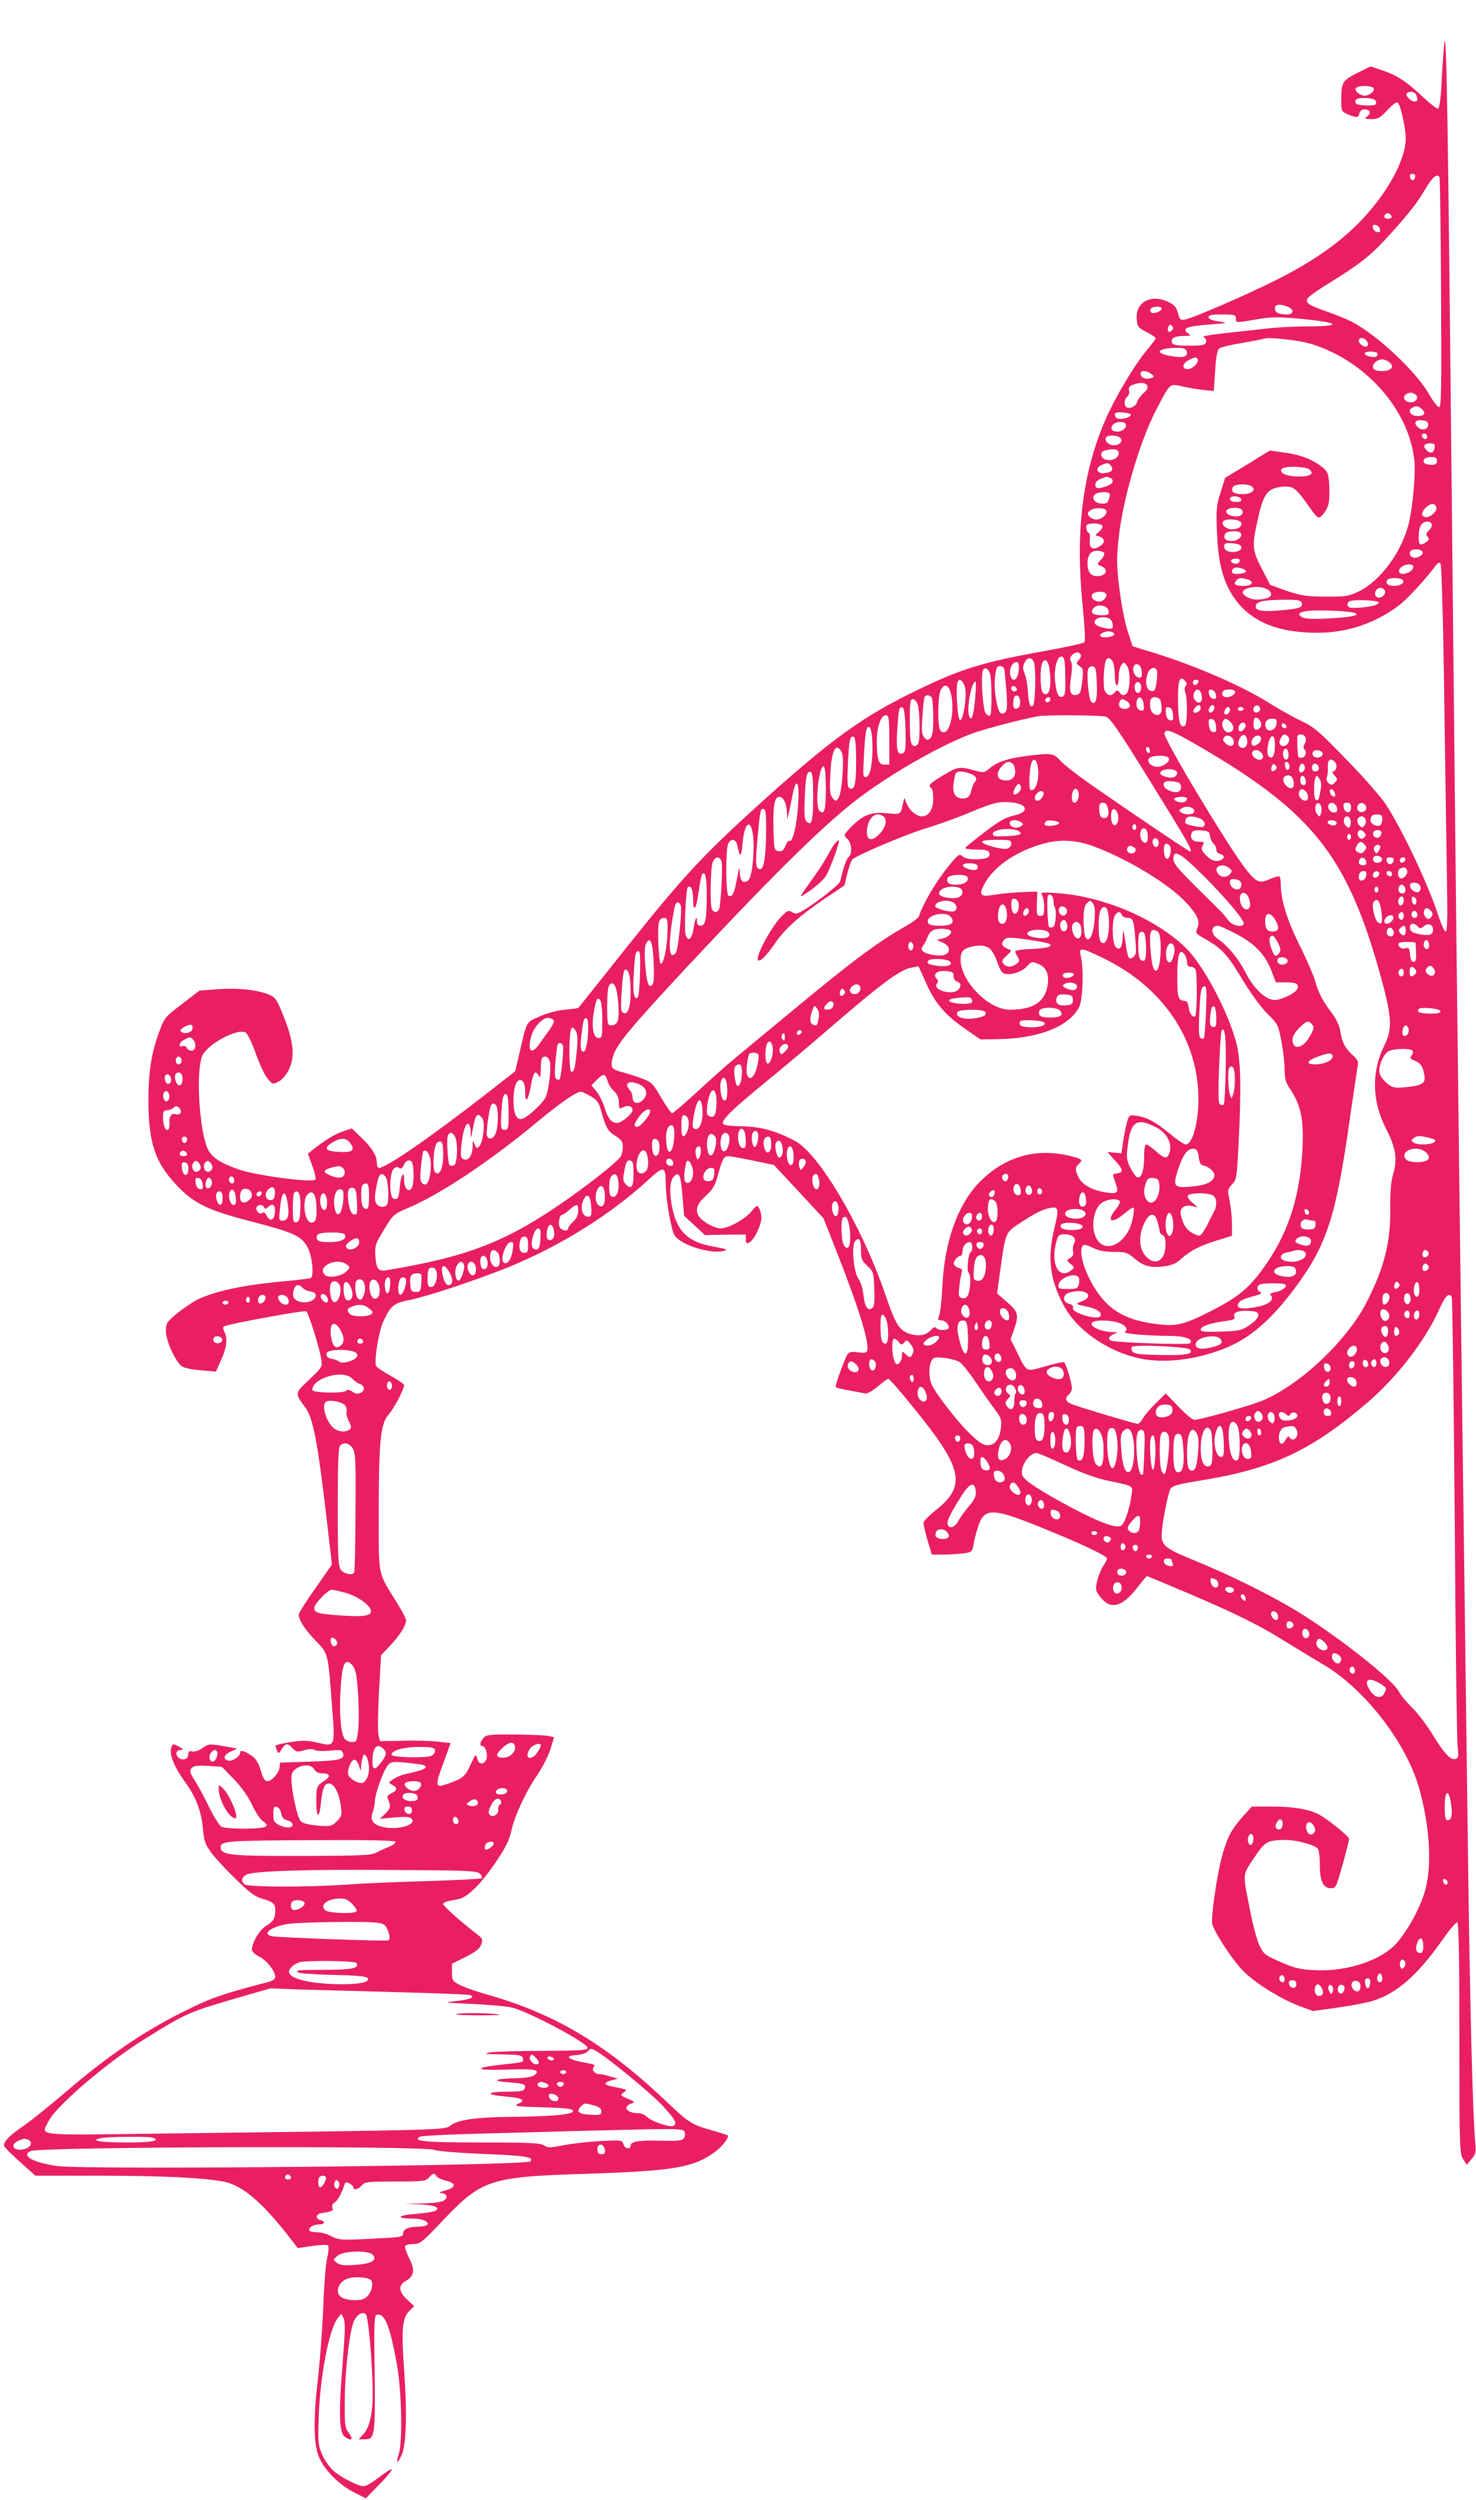 <?xml version="1.0" standalone="no"?>
<!DOCTYPE svg PUBLIC "-//W3C//DTD SVG 20010904//EN"
 "http://www.w3.org/TR/2001/REC-SVG-20010904/DTD/svg10.dtd">
<svg version="1.0" xmlns="http://www.w3.org/2000/svg"
 width="756pt" height="1280pt" viewBox="0 0 756 1280"
 preserveAspectRatio="xMidYMid meet">
<g transform="translate(0,1280) scale(0.1,-0.1)"
fill="#e91e63" stroke="none">
<path d="M7398 12580 c-4 -36 -11 -125 -14 -198 -4 -82 -11 -135 -18 -138 -6
-2 -39 23 -74 56 -85 80 -136 115 -210 139 l-62 21 -69 -34 c-76 -39 -81 -47
-81 -139 0 -57 1 -58 35 -73 45 -18 52 -18 58 6 3 12 14 20 25 20 29 0 37 -19
16 -35 -17 -13 -16 -14 20 -15 34 0 45 6 83 47 26 28 47 43 53 37 15 -16 40
-130 40 -185 -1 -111 -99 -287 -240 -430 -112 -113 -248 -206 -442 -302 -150
-74 -407 -185 -447 -193 -24 -5 -28 -2 -37 32 -7 27 -18 42 -44 55 -88 47
-174 5 -168 -82 3 -41 6 -46 50 -69 27 -14 48 -28 48 -32 0 -3 -22 -33 -50
-66 -59 -71 -157 -235 -204 -342 -121 -273 -159 -580 -121 -960 11 -110 15
-184 9 -189 -5 -5 -101 -26 -212 -46 -307 -55 -423 -91 -647 -200 -281 -136
-437 -250 -810 -586 -280 -254 -387 -368 -659 -709 -143 -179 -261 -327 -263
-330 -2 -2 -34 -7 -71 -10 -40 -4 -92 -18 -129 -35 -70 -31 -63 -17 -103 -190
l-21 -90 -142 -111 c-288 -224 -519 -384 -556 -384 -6 0 -11 11 -11 25 0 38
-22 74 -78 129 l-50 48 -46 -15 c-41 -14 -92 -45 -155 -95 l-24 -20 22 -60
c13 -33 20 -65 17 -71 -12 -19 -313 21 -399 53 -103 37 -143 68 -161 123 -40
125 -51 398 -18 461 31 60 182 139 220 115 10 -5 33 -54 52 -107 19 -54 46
-111 60 -128 25 -30 27 -31 55 -17 18 8 39 32 53 59 34 65 27 145 -24 273 -35
88 -43 100 -73 113 -61 26 -164 37 -264 29 l-95 -7 -90 -69 c-90 -69 -90 -69
-120 -152 -37 -101 -52 -203 -52 -340 1 -219 33 -317 145 -436 89 -94 159
-128 385 -186 217 -56 257 -75 287 -135 23 -44 32 -143 15 -154 -4 -2 -64 -10
-132 -16 -208 -18 -361 -51 -450 -95 -25 -13 -71 -44 -103 -70 -54 -45 -57
-50 -57 -92 0 -47 44 -146 79 -177 10 -9 48 -18 97 -22 l80 -7 27 60 c29 64
34 111 16 145 -8 15 -8 22 0 27 19 12 409 83 419 77 12 -7 68 -185 77 -243 7
-42 6 -43 -61 -107 -75 -71 -75 -68 -20 -143 40 -55 63 -173 111 -586 l25
-218 -85 -122 c-47 -66 -85 -127 -85 -134 0 -28 34 -80 88 -135 64 -66 62 -60
83 -339 16 -205 16 -203 -74 -182 -51 12 -75 13 -139 3 -43 -7 -78 -15 -77
-19 0 -3 4 -14 8 -25 7 -17 9 -16 24 8 21 32 30 32 56 4 19 -19 25 -20 57 -10
24 7 43 8 55 2 9 -6 45 -7 78 -4 52 6 62 4 67 -10 13 -34 -13 -41 -169 -46
l-152 -5 -3 -25 c-5 -31 -40 -70 -63 -70 -13 0 -22 15 -33 54 -11 37 -25 61
-44 74 -40 28 -62 34 -62 17 0 -20 -44 -47 -64 -39 -26 10 -19 29 17 46 l32
15 -74 13 c-70 12 -74 11 -103 -10 -17 -13 -39 -20 -52 -18 -17 4 -22 0 -22
-16 1 -26 -35 -34 -53 -12 -15 18 -7 36 17 36 12 1 10 5 -8 15 -34 19 -37 19
-44 -10 -8 -32 20 -98 69 -165 57 -77 86 -152 94 -239 6 -68 11 -83 43 -127
20 -27 76 -88 125 -135 68 -67 99 -90 133 -100 59 -17 70 -26 70 -59 0 -43 -9
-58 -47 -81 -34 -21 -72 -85 -73 -121 0 -10 16 -26 39 -37 39 -20 81 -74 81
-104 0 -11 -15 -20 -42 -27 -231 -60 -289 -80 -432 -152 -204 -102 -385 -226
-594 -405 -79 -68 -179 -149 -223 -179 -73 -51 -99 -78 -99 -101 0 -5 36 -41
81 -81 l80 -72 322 0 c322 0 546 -11 645 -31 98 -20 202 -111 352 -307 l25
-33 74 11 c41 6 78 7 82 3 4 -5 2 -35 -6 -68 -7 -33 -16 -143 -19 -245 -4
-101 -16 -266 -27 -365 -26 -222 -23 -350 9 -415 31 -65 103 -135 174 -171
l62 -31 69 71 c39 39 67 74 64 77 -3 4 -32 -15 -65 -40 -32 -25 -67 -46 -78
-46 -30 0 -116 44 -156 79 -19 17 -46 55 -58 83 -21 50 -22 62 -17 203 8 207
53 437 96 494 l19 24 12 -22 c9 -18 8 -67 -5 -232 -21 -252 -18 -355 10 -375
35 -26 47 -16 23 17 -22 29 -23 40 -22 177 2 157 26 358 49 402 16 32 44 45
59 30 13 -13 34 -253 35 -396 1 -112 -15 -183 -50 -220 l-22 -24 32 0 c51 0
54 19 50 345 -4 261 -2 290 12 293 40 8 65 -55 101 -248 25 -134 31 -398 11
-464 -16 -52 -10 -56 13 -9 25 52 30 210 14 439 -15 208 -9 265 26 301 l25 25
-35 33 c-45 41 -47 74 -6 97 42 24 47 56 15 117 -14 29 -23 56 -20 61 4 6 23
10 42 10 34 0 46 9 141 110 212 223 244 234 757 250 446 15 541 32 653 116 34
27 68 71 60 80 -3 2 -38 14 -78 25 -102 28 -123 41 -220 133 -314 301 -576
460 -926 561 -62 17 -129 41 -150 52 -36 19 -39 23 -39 64 l0 44 70 35 c53 27
72 42 80 64 9 26 7 31 -25 55 -68 51 -170 142 -170 151 0 10 16 15 74 25 50 8
119 77 202 200 44 66 64 106 73 150 16 76 74 201 134 288 25 37 55 95 66 130
l19 62 -27 6 c-14 4 -92 7 -172 8 -130 1 -148 -1 -162 -17 -19 -21 -22 -42 -7
-42 18 0 31 -49 20 -71 -15 -27 -38 -24 -46 8 -6 24 -9 22 -34 -33 -27 -60
-38 -70 -121 -99 -60 -21 -62 -10 -19 105 l38 105 -61 7 c-34 4 -116 7 -181 5
l-120 -2 -7 30 c-5 16 -3 115 2 220 l11 190 48 51 c49 51 80 102 80 128 0 8
-22 50 -49 93 -98 158 -91 123 -91 460 0 368 9 453 52 502 27 31 78 128 78
149 0 5 -31 26 -70 48 -38 21 -72 44 -74 50 -10 26 14 178 37 227 39 83 53 95
140 112 93 19 347 104 507 169 266 110 519 268 713 447 79 72 87 70 87 -26 0
-73 28 -233 45 -260 30 -49 185 -98 252 -80 24 6 15 10 -52 22 -134 23 -192
81 -215 216 -13 75 -7 128 16 148 24 20 32 -2 40 -111 l8 -95 54 -50 53 -49
105 2 104 1 0 -25 c0 -21 3 -23 19 -15 24 13 61 89 61 125 0 15 -5 37 -11 48
-10 19 -12 19 -40 -15 -32 -39 -119 -87 -158 -87 -28 0 -89 32 -108 58 -25 32
-15 66 31 108 35 32 48 52 61 99 25 92 32 105 57 105 13 -1 70 -11 127 -23
l105 -22 127 -136 127 -137 72 -183 c116 -295 168 -469 150 -499 -4 -7 -22 -8
-46 -4 -29 4 -43 2 -52 -9 -11 -13 -62 -151 -62 -168 0 -4 30 -12 68 -18 37
-7 75 -14 85 -16 10 -2 37 14 63 36 25 21 49 39 54 39 11 0 189 -217 250 -304
128 -183 127 -263 -6 -368 -35 -27 -64 -57 -64 -66 0 -10 10 -50 21 -89 l22
-73 57 0 c31 0 78 3 103 6 44 6 47 9 53 43 3 20 13 61 23 91 32 101 71 101
319 1 199 -80 342 -147 342 -161 0 -7 -9 -24 -20 -39 -10 -16 -24 -49 -30 -76
-10 -44 -9 -50 15 -81 52 -68 111 -54 187 43 27 35 51 63 53 63 2 0 94 -39
206 -86 241 -102 382 -172 504 -250 50 -31 133 -81 185 -112 216 -124 434
-404 500 -642 57 -206 66 -413 24 -538 -28 -86 -84 -185 -138 -249 -77 -89
-254 -149 -419 -141 -79 4 -105 10 -178 42 -78 34 -87 41 -107 82 -12 24 -33
100 -46 167 -42 213 -44 191 16 282 58 87 67 92 159 94 53 1 140 -21 167 -42
7 -6 12 -36 12 -81 0 -84 15 -120 51 -124 21 -2 29 3 37 25 13 32 62 213 62
228 0 11 -92 86 -143 118 -49 31 -136 47 -248 47 l-107 0 -47 -52 c-57 -64
-79 -105 -105 -200 -28 -102 -60 -327 -50 -353 25 -65 115 -198 168 -247 69
-64 190 -137 282 -171 l65 -24 130 18 c72 10 153 26 180 35 121 39 227 132
350 307 38 54 73 96 79 94 8 -3 11 -182 11 -593 0 -562 1 -591 19 -619 l19
-29 24 29 c21 24 24 35 20 79 -13 119 -27 673 -37 1411 -27 2044 -36 2722 -60
4735 -5 437 -16 1511 -25 2385 -18 1799 -26 2323 -37 2225z m-362 -232 c8 -13
-22 -38 -46 -38 -24 0 -54 25 -46 38 4 7 25 12 46 12 21 0 42 -5 46 -12z m218
-34 c9 -25 7 -34 -8 -34 -19 0 -48 29 -41 41 10 15 42 10 49 -7z m-206 -36 c3
-15 -4 -18 -47 -18 -27 0 -53 5 -56 10 -12 20 8 31 53 28 35 -2 48 -7 50 -20z
m200 -385 c-4 -22 -22 -20 -26 1 -2 10 3 16 13 16 10 0 15 -7 13 -17z m125 0
c3 -5 6 -271 8 -593 3 -484 1 -585 -10 -585 -7 0 -30 29 -50 64 -66 118 -272
310 -400 375 -25 13 -82 36 -126 51 -100 35 -115 47 -92 73 10 11 63 48 120
82 144 89 205 138 290 233 101 111 148 170 191 245 34 56 57 75 69 55z m-245
-201 c2 -7 -6 -12 -17 -12 -21 0 -27 11 -14 24 9 9 26 2 31 -12z m-60 -66 c3
-13 -1 -17 -14 -14 -11 2 -20 11 -22 22 -3 13 1 17 14 14 11 -2 20 -11 22 -22z
m-474 -396 c36 -13 34 -40 -3 -40 -42 0 -61 10 -61 31 0 21 24 25 64 9z m-644
-10 c0 -14 -43 -30 -54 -20 -4 5 -5 13 -2 19 9 14 56 14 56 1z m380 -50 c0
-24 -2 -24 107 -5 77 13 107 13 231 2 187 -18 211 -37 46 -38 -65 0 -153 -4
-194 -8 -364 -39 -368 -40 -350 -51 7 -4 10 -15 7 -24 -5 -13 -22 -16 -87 -16
-65 0 -82 3 -87 16 -8 22 14 34 61 34 37 0 38 1 20 14 -32 24 -5 36 107 44
101 8 102 8 52 16 -35 5 -53 13 -53 22 0 11 17 14 70 14 63 0 70 -2 70 -20z
m-328 -62 c-15 -15 -26 -4 -18 18 5 13 9 15 18 6 9 -9 9 -15 0 -24z m714 -69
c278 -86 499 -334 528 -594 8 -70 -8 -247 -30 -331 -37 -143 -144 -288 -252
-341 -53 -26 -66 -28 -172 -28 -101 1 -125 5 -200 30 l-84 30 -43 83 c-50 97
-52 116 -19 260 28 126 49 152 124 160 56 5 70 -6 139 -105 20 -29 40 -53 45
-53 18 0 47 41 54 75 3 20 4 63 2 97 -4 53 -8 64 -34 85 -50 40 -108 63 -190
75 l-80 11 -114 -70 -115 -70 -23 -74 c-22 -67 -23 -86 -19 -204 6 -144 27
-233 71 -309 82 -140 225 -206 444 -206 153 0 297 49 418 141 44 33 141 139
188 204 10 13 18 17 24 10 6 -6 15 -319 21 -815 7 -443 13 -863 14 -935 1 -79
-2 -132 -8 -135 -5 -2 -22 34 -37 80 -52 159 -182 436 -269 570 -23 36 -113
139 -201 229 -145 150 -166 168 -236 201 -42 20 -109 58 -149 83 -141 90 -373
192 -595 262 l-117 36 -26 80 c-14 45 -33 142 -42 218 -14 115 -14 154 -4 249
20 200 108 499 192 662 75 142 68 137 137 121 31 -7 80 -15 108 -18 l51 -5 7
103 c4 73 11 107 21 115 8 6 60 19 117 28 57 10 108 20 113 22 25 9 179 -8
241 -27z m284 16 c6 -8 9 -19 5 -25 -9 -14 -45 6 -45 25 0 19 24 19 40 0z
m-923 -51 c11 -29 -12 -38 -73 -28 -93 15 -82 40 19 43 35 1 49 -3 54 -15z
m978 -13 c3 -5 0 -13 -5 -16 -15 -9 -60 3 -60 15 0 13 57 13 65 1z m-921 -29
c10 -16 -25 -52 -50 -52 -33 0 -29 29 6 47 30 15 37 16 44 5z m981 -16 c30
-22 12 -46 -35 -46 -28 0 -43 5 -47 16 -7 19 20 44 47 44 9 0 25 -6 35 -14z
m-1219 -60 c17 -13 18 -15 2 -21 -26 -10 -52 -2 -56 18 -4 21 26 23 54 3z
m-19 -62 c4 -10 -4 -24 -20 -37 -14 -12 -28 -32 -32 -44 -6 -23 -38 -39 -55
-28 -15 9 -12 41 4 54 8 7 12 21 9 31 -4 14 2 23 18 29 37 15 69 13 76 -5z
m1372 -43 c21 -14 5 -41 -24 -41 -29 0 -45 27 -24 41 8 5 19 9 24 9 6 0 16 -4
24 -9z m35 -77 c21 -21 12 -34 -25 -34 -33 0 -51 26 -28 41 21 13 36 11 53 -7z
m-1492 -29 c-3 -13 -49 -25 -68 -18 -8 3 -14 12 -14 20 0 11 11 13 43 11 23
-2 41 -7 39 -13z m1523 -50 c0 -23 -30 -32 -50 -15 -27 22 -18 42 18 38 24 -2
32 -8 32 -23z m-1550 5 c10 -16 -14 -40 -41 -40 -29 0 -40 16 -24 35 14 17 56
20 65 5z m1545 -66 c0 -9 -5 -14 -12 -12 -18 6 -21 28 -4 28 9 0 16 -7 16 -16z
m-1572 -6 c16 -16 -3 -38 -33 -38 -26 0 -50 24 -40 40 8 14 58 13 73 -2z
m1610 -50 c-4 -28 -21 -33 -42 -13 -20 21 -12 35 20 35 20 0 25 -4 22 -22z
m-1618 -28 c0 -25 -33 -42 -65 -34 -29 7 -34 40 -7 47 45 12 72 7 72 -13z
m1630 -40 c0 -15 -7 -20 -29 -20 -17 0 -33 5 -36 10 -11 17 5 30 36 30 22 0
29 -5 29 -20z m-1670 -25 c17 -20 3 -35 -36 -38 -37 -3 -46 29 -12 42 32 13
34 13 48 -4z m1015 -18 c30 -22 8 -37 -54 -37 -59 0 -100 18 -87 38 10 17 118
15 141 -1z m-1021 -43 c26 -10 18 -31 -15 -43 -45 -16 -59 -14 -59 8 0 12 11
23 28 29 15 6 28 11 29 11 1 1 8 -2 17 -5z m725 -43 c28 -18 4 -41 -43 -41
-46 0 -62 10 -52 35 6 17 72 20 95 6z m-726 -38 c3 -5 1 -18 -4 -31 -7 -19
-15 -23 -41 -20 -35 3 -51 33 -26 49 16 11 65 12 71 2z m675 -30 c2 -9 -7 -13
-27 -13 -21 0 -31 5 -31 16 0 19 51 16 58 -3z m999 -40 c7 -19 -32 -55 -55
-51 -24 5 -24 22 -2 46 25 26 48 28 57 5z m-1690 -19 c6 -18 -25 -44 -51 -44
-13 0 -30 7 -37 16 -11 14 -10 18 6 31 23 16 77 14 82 -3z m696 2 c8 -21 -14
-35 -46 -29 -52 10 -47 43 8 43 19 0 35 -6 38 -14z m-6 -62 c7 -19 -13 -34
-48 -34 -29 0 -55 23 -44 40 10 17 85 12 92 -6z m976 -8 c3 -8 -3 -22 -14 -32
-15 -14 -17 -20 -7 -32 10 -11 8 -17 -7 -28 -11 -8 -24 -13 -30 -11 -14 5 -11
83 5 101 16 20 46 21 53 2z m-1687 -8 c4 -6 -3 -19 -16 -30 -23 -19 -23 -19
-2 -24 31 -9 35 -32 7 -50 -37 -24 -58 -11 -53 31 2 19 1 35 -3 35 -10 0 -20
30 -13 41 8 13 72 11 80 -3z m709 -38 c11 -17 -15 -40 -46 -40 -31 0 -44 13
-35 35 6 17 71 21 81 5z m3 -71 c3 -19 -31 -31 -65 -23 -14 4 -23 14 -23 26 0
16 6 19 42 16 30 -2 44 -8 46 -19z m929 -26 c5 -15 -31 -35 -51 -27 -19 7 -21
30 -3 38 19 8 50 2 54 -11z m-1632 -4 c4 -6 -3 -21 -15 -34 -22 -23 -22 -25
-4 -32 45 -16 33 -53 -17 -53 -32 0 -49 23 -49 65 0 42 17 65 50 65 16 0 32
-5 35 -11z m695 -38 c0 -6 -4 -12 -9 -15 -13 -8 -42 4 -35 15 7 12 44 12 44 0z
m888 -38 c-4 -22 -54 -41 -69 -26 -15 15 16 43 47 43 19 0 25 -5 22 -17z
m-856 -18 c2 -5 -14 -11 -34 -13 -28 -2 -38 1 -38 12 0 8 6 16 13 19 17 5 56
-6 59 -18z m6 -41 c38 -11 27 -34 -16 -34 -45 0 -56 8 -41 27 13 14 23 16 57
7z m798 -5 c9 -15 -14 -29 -48 -29 -28 0 -43 13 -33 30 8 14 72 13 81 -1z
m-688 -51 c31 -26 3 -48 -63 -48 -35 0 -78 26 -69 41 17 28 101 32 132 7z
m595 -2 c10 -25 -33 -50 -47 -27 -10 16 5 41 24 41 10 0 20 -6 23 -14z m-1428
-16 c9 -14 -13 -40 -34 -40 -26 0 -44 17 -38 34 7 18 62 22 72 6z m1002 -46
c9 -24 -11 -31 -108 -39 -97 -8 -132 -2 -127 23 4 22 38 30 141 31 72 1 89 -2
94 -15z m395 1 c-3 -13 -39 -22 -104 -27 -43 -2 -53 0 -56 14 -2 9 5 18 15 21
32 9 148 2 145 -8z m-1384 -42 c3 -21 -1 -23 -37 -23 -44 0 -59 13 -40 36 19
24 73 14 77 -13z m1251 -9 c51 -11 1 -24 -115 -30 -87 -5 -126 -3 -143 5 -31
17 -16 29 39 34 49 4 181 -1 219 -9z m-1241 -36 c7 -7 12 -21 12 -31 0 -17 -5
-19 -36 -14 -47 8 -68 25 -53 43 14 17 61 18 77 2z m19 -74 c4 -13 -51 -24
-68 -13 -8 4 -5 10 7 18 23 13 56 10 61 -5z m-172 -105 c4 -5 0 -18 -9 -28
-15 -17 -15 -19 4 -32 19 -13 20 -19 13 -79 -7 -57 -11 -65 -31 -68 -31 -5
-37 18 -26 93 6 40 6 68 0 78 -7 10 -6 20 3 31 15 18 37 21 46 5z m-79 -112
c2 -79 -1 -100 -13 -104 -20 -8 -31 12 -38 72 -9 66 9 138 33 133 14 -3 17
-18 18 -101z m-160 71 c11 -31 7 -209 -5 -221 -14 -14 -23 10 -26 72 -2 31 -8
69 -14 84 -14 35 -14 43 -1 68 14 26 37 24 46 -3z m404 3 c5 -11 10 -42 10
-70 0 -28 5 -51 10 -51 6 0 10 19 10 43 0 24 6 51 13 61 12 17 14 17 27 0 23
-26 20 -133 -3 -148 -14 -9 -21 -7 -31 7 -12 15 -15 15 -26 2 -18 -21 -37 -19
-51 7 -11 20 -6 139 7 160 9 14 23 9 34 -11z m-326 -28 c15 -95 1 -158 -31
-132 -14 12 -18 105 -7 147 10 34 31 26 38 -15z m-156 -15 c-4 -50 -33 -67
-43 -25 -8 30 10 67 31 67 12 0 14 -10 12 -42z m630 -6 c2 -23 -1 -32 -12 -32
-20 0 -38 34 -30 55 11 28 39 13 42 -23z m-704 11 c2 -10 7 -61 11 -114 5 -77
4 -98 -8 -107 -22 -19 -37 6 -47 80 -9 56 -6 107 5 146 6 18 33 15 39 -5z
m474 -72 c3 -85 -7 -116 -29 -94 -13 13 -25 143 -15 168 3 9 14 15 23 13 15
-3 18 -16 21 -87z m-547 48 c10 -36 10 -207 0 -213 -5 -3 -15 2 -22 11 -15 17
-26 190 -15 219 8 22 29 12 37 -17z m854 21 c3 -5 3 -32 -1 -60 -6 -45 -9 -51
-28 -48 -25 4 -33 48 -17 91 10 27 34 36 46 17z m148 -82 c-6 -8 -7 -21 -2
-33 12 -30 11 -163 -2 -171 -24 -14 -34 19 -35 119 -2 109 7 140 34 113 11
-11 12 -19 5 -28z m-1130 -8 c11 -42 -10 -173 -26 -167 -13 4 -23 168 -12 195
8 22 28 8 38 -28z m1195 28 c-6 -18 -28 -21 -28 -4 0 9 7 16 16 16 9 0 14 -5
12 -12z m-1143 -80 c-8 -92 -19 -126 -31 -95 -14 38 11 177 33 177 3 0 2 -37
-2 -82z m850 52 c0 -13 -6 -25 -12 -27 -16 -6 -27 21 -19 43 9 23 31 11 31
-16z m-971 -47 c17 -102 -18 -213 -56 -175 -17 17 -16 178 1 210 21 39 45 23
55 -35z m334 39 c2 -7 -3 -12 -12 -12 -9 0 -16 7 -16 16 0 17 22 14 28 -4z
m946 -28 c9 -35 -9 -54 -30 -32 -10 10 -14 23 -9 37 9 29 32 26 39 -5z m74 -2
c3 -19 -1 -23 -15 -20 -10 2 -19 14 -21 26 -3 19 1 23 15 20 10 -2 19 -14 21
-26z m95 21 c12 -11 -14 -33 -39 -33 -23 0 -32 19 -17 33 8 9 48 9 56 0z
m-1549 -39 c3 -9 6 -55 6 -104 0 -68 -4 -90 -16 -101 -14 -11 -18 -10 -31 6
-12 16 -14 38 -8 109 3 49 8 93 11 98 9 14 31 9 38 -8z m451 -20 c0 -19 -6
-30 -17 -32 -14 -3 -18 3 -18 26 0 16 3 32 7 36 14 13 28 -1 28 -30z m155 18
c0 -13 -12 -22 -22 -16 -10 6 -1 24 13 24 5 0 9 -4 9 -8z m478 -31 c3 -27 0
-32 -15 -29 -19 3 -28 30 -19 54 10 26 31 10 34 -25z m86 23 c3 -9 6 -29 6
-45 0 -31 -25 -40 -48 -17 -13 13 -16 60 -5 71 12 13 41 7 47 -9z m-1244 -20
c11 -28 14 -173 4 -198 -3 -9 -12 -16 -19 -16 -20 0 -25 25 -25 136 0 87 3
104 15 104 9 0 20 -12 25 -26z m1075 13 c21 -16 13 -37 -15 -37 -22 0 -34 15
-26 35 7 19 17 19 41 2z m375 -32 c0 -16 -27 -32 -37 -21 -7 7 16 36 28 36 5
0 9 -7 9 -15z m70 1 c0 -16 -18 -31 -27 -22 -8 8 5 36 17 36 5 0 10 -6 10 -14z
m235 -7 c0 -7 -8 -15 -17 -17 -18 -3 -25 18 -11 32 10 10 28 1 28 -15z m-1817
-108 c2 -95 0 -112 -14 -118 -28 -11 -35 18 -28 122 7 107 9 118 27 112 8 -2
13 -42 15 -116z m1370 81 c3 -28 0 -33 -15 -30 -12 2 -19 14 -21 36 -3 28 0
33 15 30 12 -2 19 -14 21 -36z m292 24 c0 -16 -18 -31 -27 -22 -8 8 5 36 17
36 5 0 10 -6 10 -14z m70 4 c0 -5 -7 -10 -15 -10 -8 0 -15 5 -15 10 0 6 7 10
15 10 8 0 15 -4 15 -10z m-1815 -160 l0 -125 -25 0 c-30 0 -38 24 -39 117 -1
75 22 141 49 136 13 -3 15 -23 15 -128z m1107 121 c23 -5 60 -58 229 -331 190
-306 221 -360 205 -360 -7 0 -305 201 -506 341 -69 48 -140 103 -158 123 -36
40 -44 41 -169 26 -98 -12 -155 -31 -194 -64 -28 -24 -30 -24 -81 -10 -75 20
-82 19 -159 -27 -68 -41 -79 -52 -59 -64 6 -3 10 -28 10 -56 0 -53 -23 -89
-58 -89 -27 0 -63 29 -77 64 l-13 31 -7 -30 c-13 -57 -10 -56 -83 -49 -80 8
-123 -9 -185 -73 -37 -39 -37 -39 -17 -58 23 -21 27 -77 6 -94 -7 -6 -19 -33
-26 -59 -7 -26 -14 -55 -17 -65 -4 -17 -122 -109 -191 -150 -29 -17 -38 -18
-54 -8 -17 11 -24 9 -45 -11 -55 -49 -147 -217 -130 -235 10 -10 45 26 88 89
49 72 128 142 254 227 l100 67 15 62 c9 34 20 66 25 71 24 23 285 133 382 161
59 18 162 55 228 83 96 40 131 51 175 50 108 0 137 -48 42 -69 -41 -9 -76 -29
-148 -84 -51 -39 -96 -76 -100 -81 -3 -5 22 -9 56 -9 46 0 62 -4 67 -16 8 -23
-14 -34 -71 -34 -31 0 -56 6 -67 16 -16 15 -22 10 -84 -68 -56 -71 -120 -181
-138 -239 -3 -9 -32 -31 -64 -49 -145 -82 -276 -179 -583 -434 -113 -93 -243
-201 -290 -240 -47 -38 -137 -119 -201 -178 -64 -59 -121 -108 -126 -108 -6 0
-31 36 -56 79 -44 75 -49 80 -102 100 -30 11 -76 26 -101 32 -53 14 -59 23
-45 77 18 63 80 139 390 472 451 482 706 732 881 862 176 131 426 271 580 326
74 25 254 72 330 85 39 7 312 5 342 -2z m798 -41 c0 -18 -23 -34 -34 -23 -8 8
-8 48 1 56 10 10 33 -13 33 -33z m-232 -8 c3 -28 0 -33 -15 -30 -12 2 -19 14
-21 36 -3 28 0 33 15 30 12 -2 19 -14 21 -36z m77 18 c21 -23 13 -50 -14 -50
-22 0 -39 39 -26 59 9 16 20 13 40 -9z m233 -7 c-3 -32 -44 -46 -54 -19 -10
26 4 46 31 46 23 0 26 -4 23 -27z m-158 -7 c0 -18 -26 -40 -34 -27 -9 14 4 41
20 41 8 0 14 -6 14 -14z m207 -12 c-9 -9 -28 6 -21 18 4 6 10 6 17 -1 6 -6 8
-13 4 -17z m-2119 -70 c4 -102 -9 -178 -31 -182 -17 -4 -18 4 -12 105 7 131
12 156 28 150 7 -2 13 -30 15 -73z m1585 25 c34 -18 126 -71 204 -119 480
-296 650 -524 808 -1084 65 -233 69 -291 25 -380 -67 -136 -63 -287 11 -429
48 -94 57 -151 35 -228 -12 -40 -16 -91 -15 -180 2 -172 -32 -303 -123 -480
-105 -203 -354 -433 -546 -506 -78 -29 -307 -93 -334 -93 -10 0 -47 30 -82 68
l-65 67 -51 -50 c-28 -27 -58 -62 -66 -77 -8 -16 -20 -28 -28 -28 -14 0 -296
84 -338 101 -31 13 -36 30 -13 49 8 7 15 21 15 32 0 28 -30 127 -40 133 -4 3
-48 -7 -96 -21 -102 -29 -93 -34 -146 75 l-32 63 17 48 c27 77 23 93 -35 143
l-51 44 17 124 c26 188 26 188 98 235 79 52 114 70 156 79 44 9 47 -4 22 -106
-36 -150 -23 -259 47 -391 67 -128 226 -239 393 -274 139 -29 325 -1 476 71
107 52 207 143 315 288 165 221 212 365 284 877 20 135 37 255 40 267 4 16 -3
30 -26 50 -39 35 -55 65 -64 123 -4 29 -21 63 -45 95 -47 62 -68 103 -86 169
-9 28 -44 110 -80 181 -63 128 -93 226 -94 306 0 20 -3 38 -6 41 -3 4 -25 -3
-50 -13 -52 -24 -67 -18 -117 43 -86 106 -432 681 -423 704 8 20 19 18 89 -17z
m267 -29 c0 -24 -23 -26 -45 -4 -12 12 -13 19 -4 30 15 18 49 0 49 -26z m68 7
c4 -30 -21 -48 -40 -29 -8 8 -8 18 0 38 15 31 36 27 40 -9z m66 -5 c-6 -9 -19
-18 -28 -20 -22 -5 -21 34 2 47 23 13 40 -4 26 -27z m144 26 c14 -14 -2 -48
-23 -48 -21 0 -27 17 -15 40 12 23 21 25 38 8z m89 -4 c3 -9 1 -24 -5 -34 -7
-12 -7 -21 0 -28 14 -14 3 -42 -17 -42 -8 0 -15 3 -16 8 -5 40 -6 98 -3 104 9
14 34 8 41 -8z m-2302 -122 c0 -121 -8 -153 -36 -137 -9 6 -10 38 -6 127 6
122 11 142 30 135 8 -3 12 -42 12 -125z m2145 79 c0 -50 -13 -72 -32 -53 -15
15 0 102 18 102 10 0 14 -13 14 -49z m-640 -27 c0 -8 -4 -12 -10 -9 -5 3 -10
13 -10 21 0 8 5 12 10 9 6 -3 10 -13 10 -21z m-1579 -5 c15 -29 2 -211 -17
-236 -13 -17 -15 -17 -30 2 -13 16 -15 38 -11 123 6 121 29 165 58 111z m2289
-15 c0 -26 -17 -33 -26 -9 -8 20 3 48 16 40 5 -3 10 -17 10 -31z m-142 14 c18
-18 14 -38 -7 -38 -22 0 -45 25 -36 40 8 13 28 13 43 -2z m317 -8 c0 -18 -33
-26 -47 -12 -6 6 -7 15 -3 22 10 16 50 8 50 -10z m-789 -21 c8 -14 -14 -36
-46 -44 -31 -7 -66 16 -57 39 7 19 91 23 103 5z m-668 -68 c3 -56 -19 -108
-40 -95 -11 7 -5 125 8 145 14 23 29 -1 32 -50z m1521 45 c13 -15 5 -46 -12
-46 -5 0 -2 -9 8 -20 17 -19 17 -22 2 -37 -13 -14 -19 -14 -32 -3 -9 8 -13 20
-9 29 4 9 6 33 5 54 -2 39 16 50 38 23z m-1651 -8 c7 -7 12 -24 12 -40 0 -33
-28 -51 -65 -42 -32 8 -33 39 -3 71 24 26 38 29 56 11z m1417 -11 c0 -26 -20
-25 -23 2 -3 16 1 22 10 19 7 -3 13 -12 13 -21z m-73 -19 c-6 -6 -15 -9 -18
-5 -4 3 -4 14 0 23 5 13 9 15 18 6 9 -9 9 -15 0 -24z m151 18 c7 -17 -18 -42
-27 -27 -7 11 3 41 14 41 4 0 10 -6 13 -14z m70 0 c7 -16 -1 -26 -20 -26 -7 0
-13 9 -13 20 0 23 25 27 33 6z m-2523 -116 c0 -108 -8 -136 -33 -111 -25 25
-2 241 23 226 6 -4 10 -55 10 -115z m1800 81 c0 -5 -6 -13 -12 -18 -17 -13
-81 4 -75 20 8 26 87 24 87 -2z m-1865 -112 c0 -130 -6 -159 -31 -138 -14 12
-16 31 -12 125 5 114 11 138 31 131 8 -3 12 -40 12 -118z m804 110 c30 -11 39
-27 24 -43 -5 -4 -13 -24 -18 -44 -8 -29 -16 -38 -37 -40 -41 -5 -61 23 -54
76 3 24 8 48 12 53 7 12 34 11 73 -2z m1655 -35 c10 -39 -9 -53 -36 -27 -24
24 -18 53 11 53 12 0 21 -9 25 -26z m64 -2 c2 -15 -2 -22 -12 -22 -11 0 -16 9
-16 26 0 31 23 28 28 -4z m76 -47 c-8 -48 -12 -57 -25 -50 -10 7 -12 85 -2
111 6 16 7 15 20 -2 10 -13 12 -32 7 -59z m-730 39 c20 -8 21 -40 1 -48 -25
-9 -75 14 -75 35 0 14 7 19 29 19 16 0 36 -3 45 -6z m-1944 -57 c0 -121 -28
-262 -48 -242 -3 3 -12 -9 -19 -26 -10 -23 -18 -30 -35 -27 -22 3 -23 8 -26
98 -4 131 4 180 29 180 22 0 38 -34 40 -83 l1 -32 9 35 c4 19 13 61 19 93 14
71 30 74 30 4z m1140 29 c0 -17 -28 -41 -37 -32 -10 9 16 58 27 51 6 -3 10
-12 10 -19z m293 -20 c8 -21 -4 -56 -19 -56 -9 0 -14 11 -14 28 0 40 22 58 33
28z m1165 2 c16 -16 15 -48 -2 -48 -20 0 -39 27 -32 45 7 18 18 19 34 3z m150
-12 c3 -12 -1 -17 -10 -14 -7 3 -15 13 -16 22 -3 12 1 17 10 14 7 -3 15 -13
16 -22z m-1495 8 c10 -10 -12 -44 -28 -44 -18 0 -20 21 -3 38 13 13 22 15 31
6z m737 -33 c0 -6 -5 -13 -11 -16 -15 -10 -61 4 -54 15 8 13 65 13 65 1z
m-405 -52 c8 -35 -5 -55 -29 -46 -10 4 -16 19 -16 42 0 28 4 35 19 35 14 0 21
-9 26 -31z m1093 7 c2 -9 1 -25 -3 -34 -6 -16 -7 -16 -20 1 -15 20 -8 60 9 54
6 -2 13 -11 14 -21z m80 -4 c3 -16 -2 -22 -16 -22 -21 0 -36 25 -26 41 10 17
39 5 42 -19z m72 2 c0 -33 -33 -30 -38 4 -3 17 2 22 17 22 16 0 21 -6 21 -26z
m78 3 c4 -20 -25 -34 -40 -19 -15 15 -1 44 19 40 10 -2 19 -11 21 -21z m-889
-6 c7 -5 10 -14 7 -20 -9 -14 -46 -14 -66 -1 -13 9 -13 11 0 20 19 12 41 12
59 1z m-2185 -112 c-1 -135 -11 -199 -30 -199 -24 0 -26 24 -14 157 13 145 15
156 33 150 9 -3 12 -33 11 -108z m1804 57 c-4 -40 -32 -42 -36 -3 -2 16 -1 36
2 44 11 27 37 -6 34 -41z m-1199 10 c17 -20 4 -59 -29 -91 -36 -34 -60 -28
-60 15 0 47 26 90 54 90 13 0 29 -6 35 -14z m2551 -10 c0 -14 -5 -28 -10 -31
-17 -11 -50 5 -50 24 0 24 9 31 37 31 18 0 23 -6 23 -24z m-936 4 c25 -9 35
-33 18 -44 -9 -5 -80 9 -89 18 -3 3 -3 12 0 21 7 17 34 19 71 5z m772 -5 c4
-8 3 -23 0 -32 -6 -15 -8 -15 -23 -1 -16 17 -12 48 7 48 6 0 13 -7 16 -15z
m78 -1 c4 -9 1 -23 -5 -31 -11 -12 -14 -12 -27 1 -17 17 -10 46 12 46 7 0 17
-7 20 -16z m-1764 -14 c13 -9 13 -11 0 -20 -22 -15 -54 -8 -58 13 -4 19 32 24
58 7z m195 -5 c0 -5 -17 -11 -37 -13 -36 -3 -47 5 -31 22 11 10 68 3 68 -9z
m1420 6 c3 -5 1 -12 -4 -15 -12 -8 -41 3 -41 15 0 12 37 12 45 0z m-2985 -125
c-1 -96 -13 -165 -30 -176 -25 -15 -40 1 -41 44 -1 34 -3 29 -14 -33 -14 -76
-25 -98 -44 -87 -14 9 -15 240 -1 267 15 28 39 23 46 -8 14 -68 21 -66 27 6
12 139 57 128 57 -13z m1960 99 c0 -8 -4 -15 -10 -15 -5 0 -10 7 -10 15 0 8 5
15 10 15 6 0 10 -7 10 -15z m-596 -25 c13 -13 -9 -19 -79 -22 -48 -2 -60 0
-60 12 0 27 113 35 139 10z m654 -9 c2 -12 1 -29 -2 -38 -9 -22 -36 2 -36 32
0 41 32 47 38 6z m320 -13 c2 -14 10 -32 18 -38 8 -7 14 -20 14 -30 0 -10 9
-20 21 -23 29 -8 19 -31 -14 -35 -20 -2 -36 5 -58 27 -25 26 -28 34 -19 51 10
18 8 20 -20 20 -32 0 -47 18 -36 46 4 11 17 14 48 12 38 -3 43 -6 46 -30z
m791 18 c8 -10 8 -16 -3 -25 -10 -9 -16 -8 -26 3 -12 15 -6 36 9 36 5 0 14 -6
20 -14z m84 8 c9 -10 -4 -34 -18 -34 -17 0 -28 17 -20 30 7 11 28 13 38 4z
m-153 -29 c0 -8 -4 -15 -10 -15 -5 0 -10 7 -10 15 0 8 5 15 10 15 6 0 10 -7
10 -15z m-985 -30 c0 -10 -5 -20 -11 -22 -13 -4 -27 24 -18 38 9 15 29 4 29
-16z m-755 -4 c0 -11 -9 -23 -20 -26 -24 -8 -130 21 -130 35 0 6 33 10 75 10
67 0 75 -2 75 -19z m425 -16 c172 -64 378 -189 467 -283 61 -64 77 -100 60
-137 -10 -22 -7 -26 41 -53 86 -49 112 -77 189 -205 45 -74 95 -143 129 -177
55 -54 56 -57 73 -145 9 -49 16 -115 16 -145 0 -43 6 -64 26 -93 61 -91 75
-166 63 -346 -17 -233 -78 -410 -203 -581 -70 -96 -126 -142 -252 -207 -148
-76 -186 -86 -294 -72 -173 21 -267 86 -340 232 -40 79 -54 157 -30 172 5 3
27 -3 49 -15 29 -14 60 -20 107 -20 60 0 69 -3 105 -34 46 -39 83 -49 153 -40
38 5 61 15 88 40 47 42 95 66 186 94 l72 22 0 61 c0 33 -5 87 -12 119 -11 55
-11 59 13 84 23 24 24 34 33 207 15 294 11 430 -12 519 -44 163 -168 396 -258
484 -153 150 -421 264 -659 281 -77 5 -88 4 -79 -8 6 -8 12 -35 12 -61 0 -41
-3 -48 -20 -48 -17 0 -19 6 -17 63 l2 62 -79 -3 c-43 -2 -105 -7 -138 -13 -74
-13 -84 -4 -57 49 48 93 162 173 308 213 83 23 170 18 258 -16z m1385 10 c10
-12 10 -18 0 -30 -14 -17 -20 -18 -39 -6 -10 7 -11 13 -2 30 14 25 24 26 41 6z
m-996 -11 c8 -22 -4 -66 -18 -61 -18 6 -20 77 -3 77 8 0 18 -7 21 -16z m1076
-2 c0 -4 -5 -14 -10 -22 -9 -13 -11 -13 -19 0 -6 9 -6 19 1 27 10 12 28 9 28
-5z m-1261 -1 c16 -10 6 -31 -14 -31 -17 0 -28 17 -20 30 8 12 16 12 34 1z
m348 -138 c114 -113 213 -229 213 -250 0 -25 -57 -15 -79 15 -29 38 -25 33
-160 166 -98 97 -121 125 -121 148 0 51 34 33 147 -79z m921 80 c5 -17 -26
-29 -40 -15 -6 6 -7 15 -3 22 9 14 37 9 43 -7z m-3382 -15 c6 -21 -3 -208 -12
-240 -7 -22 -30 -23 -38 -2 -10 25 -7 210 4 238 12 32 36 34 46 4z m3302 -1
c2 -12 -3 -17 -17 -17 -12 0 -21 6 -21 13 0 31 32 34 38 4z m140 6 c-2 -10
-10 -18 -18 -18 -8 0 -16 8 -18 18 -2 12 3 17 18 17 15 0 20 -5 18 -17z m60 5
c-6 -18 -28 -21 -28 -4 0 9 7 16 16 16 9 0 14 -5 12 -12z m-2192 -29 c3 -6 2
-15 -3 -20 -11 -11 -65 3 -71 19 -5 15 64 16 74 1z m1289 -13 c16 -12 17 -16
6 -30 -17 -20 -45 -21 -61 -1 -29 35 16 60 55 31z m912 -12 c7 -19 -20 -49
-36 -40 -15 10 -14 43 2 49 21 9 27 7 34 -9z m-209 -26 c-4 -29 -38 -38 -38
-10 0 22 8 32 27 32 9 0 13 -8 11 -22z m66 13 c3 -5 -1 -14 -8 -20 -16 -13
-32 2 -21 19 8 12 22 13 29 1z m66 -7 c0 -17 -22 -14 -28 4 -2 7 3 12 12 12 9
0 16 -7 16 -16z m-3510 -103 c0 -126 -7 -161 -31 -161 -13 0 -19 7 -19 22 0
36 -11 13 -18 -38 -8 -52 -27 -68 -40 -32 -9 23 1 235 11 245 14 14 27 -13 27
-58 0 -75 15 -59 28 31 6 45 14 85 17 91 16 25 25 -11 25 -100z m1335 89 c12
-20 -17 -40 -56 -40 -40 0 -54 11 -45 35 6 18 91 21 101 5z m1403 -34 c2 -10
-2 -22 -9 -27 -19 -11 -49 8 -49 32 0 16 5 20 27 17 18 -2 29 -10 31 -22z
m916 -13 c4 -9 2 -21 -4 -27 -13 -13 -44 4 -48 28 -5 22 44 22 52 -1z m-77 -9
c8 -20 -8 -36 -26 -25 -15 10 -8 41 9 41 6 0 13 -7 17 -16z m-2283 0 c25 -10
19 -43 -9 -50 -36 -9 -95 4 -95 21 0 28 62 45 104 29z m2146 -9 c0 -8 -4 -15
-10 -15 -5 0 -10 7 -10 15 0 8 5 15 10 15 6 0 10 -7 10 -15z m-671 -29 c7 -8
13 -27 14 -43 3 -38 -33 -40 -47 -2 -16 45 7 76 33 45z m-993 -27 c0 -14 3
-29 6 -34 12 -20 5 -97 -9 -102 -8 -3 -17 -3 -20 1 -7 7 -12 147 -6 159 9 16
28 0 29 -24z m1794 2 c0 -23 -16 -36 -25 -21 -9 14 1 40 15 40 5 0 10 -9 10
-19z m65 -4 c0 -26 -20 -25 -23 2 -3 16 1 22 10 19 7 -3 13 -12 13 -21z
m-2037 -17 c1 -14 -2 -31 -7 -39 -14 -22 -31 -3 -31 35 0 28 4 35 18 32 10 -2
18 -14 20 -28z m-337 10 c22 -12 25 -38 5 -46 -18 -7 -96 14 -96 26 0 25 58
37 91 20z m725 -95 c-7 -75 -28 -114 -46 -85 -5 8 -10 47 -10 87 0 54 4 76 17
88 16 16 18 16 31 -1 10 -14 12 -37 8 -89z m1469 50 c8 -61 3 -74 -19 -56 -16
14 -31 85 -21 101 17 27 34 8 40 -45z m-3588 28 c7 -18 -11 -206 -23 -236 -3
-9 -12 -17 -20 -17 -22 0 -16 112 12 248 5 26 22 29 31 5z m1668 -23 c8 -37
-2 -70 -21 -70 -20 0 -27 24 -20 65 8 43 32 46 41 5z m310 -5 c0 -11 -7 -21
-16 -23 -18 -3 -33 23 -23 39 10 17 39 5 39 -16z m215 -64 c0 -74 -18 -116
-41 -94 -16 16 -16 148 1 168 24 29 40 -1 40 -74z m-410 65 c0 -16 -18 -31
-27 -22 -8 8 5 36 17 36 5 0 10 -6 10 -14z m2060 -1 c10 -12 10 -18 0 -31 -12
-13 -15 -13 -28 0 -15 15 -10 46 6 46 5 0 15 -7 22 -15z m-70 -21 c0 -8 -7
-14 -15 -14 -15 0 -21 21 -9 33 10 9 24 -2 24 -19z m-1514 1 c4 -8 16 -15 29
-15 28 0 32 -9 40 -107 6 -66 5 -81 -9 -92 -24 -20 -30 -9 -42 77 -10 66 -11
70 -13 32 -2 -59 -14 -79 -35 -61 -19 16 -23 130 -6 162 13 23 28 25 36 4z
m1444 -5 c0 -21 -15 -27 -25 -10 -7 12 2 30 16 30 5 0 9 -9 9 -20z m-2320 -5
c24 -29 4 -45 -55 -45 -42 0 -57 4 -62 16 -14 37 89 63 117 29z m1664 -19 c21
-39 15 -56 -19 -56 -24 0 -35 17 -35 54 0 48 29 48 54 2z m596 -1 c-7 -8 -19
-15 -26 -15 -20 0 -17 27 4 39 23 13 39 -3 22 -24z m-3711 -52 c-1 -78 -19
-167 -34 -168 -11 0 -19 176 -10 213 3 13 13 22 25 22 18 0 20 -7 19 -67z
m2046 36 c8 -23 -7 -45 -24 -35 -12 8 -15 39 -4 49 12 12 22 7 28 -14z m71
-13 c8 -34 1 -61 -16 -61 -17 0 -36 46 -27 69 10 24 36 19 43 -8z m1726 0 c11
-12 15 -12 30 1 22 19 48 10 48 -17 0 -27 -19 -33 -72 -23 -34 7 -44 13 -46
31 -4 25 20 30 40 8z m-930 -38 c97 -52 147 -104 179 -186 l24 -62 52 0 c53 0
67 -8 58 -33 -9 -22 -79 -57 -116 -57 -47 0 -107 57 -152 145 -35 69 -89 133
-140 168 -37 25 -36 67 1 67 8 0 50 -19 94 -42z m868 17 c0 -27 -12 -32 -29
-12 -8 10 -7 17 1 25 19 19 28 14 28 -13z m-2331 0 c11 -11 -12 -34 -40 -40
l-32 -7 31 -14 c38 -16 44 -50 10 -63 -25 -9 -95 2 -111 18 -9 9 -8 16 1 29 7
9 15 24 18 32 13 34 22 45 45 51 22 7 69 3 78 -6z m2268 -1 c8 -20 -8 -36 -26
-25 -15 10 -8 41 9 41 6 0 13 -7 17 -16z m-1768 -7 c18 -22 -6 -35 -52 -30
-50 7 -68 20 -47 33 22 14 86 12 99 -3z m561 3 c25 -16 17 -200 -9 -200 -14 0
-22 30 -28 107 -8 95 1 116 37 93z m-66 -16 c3 -9 6 -42 6 -75 0 -44 -4 -59
-14 -59 -8 0 -17 7 -20 16 -8 21 -8 119 1 127 11 11 20 8 27 -9z m681 -40 c14
-27 16 -40 8 -52 -5 -9 -14 -16 -19 -16 -14 3 -37 71 -31 89 10 24 21 18 42
-21z m-1262 12 c48 -7 91 -16 94 -20 14 -14 -13 -21 -93 -25 -46 -1 -84 -7
-84 -12 0 -5 6 -18 13 -30 10 -17 9 -22 -7 -35 -25 -18 -50 -18 -66 1 -11 13
-8 20 16 42 28 25 28 26 7 34 -29 10 -37 27 -23 44 15 18 30 18 143 1z m-1935
-117 c3 -68 1 -104 -7 -112 -19 -19 -28 8 -36 103 -5 61 -3 95 5 110 21 39 34
5 38 -101z m3972 90 c0 -20 -15 -26 -25 -9 -9 15 3 43 15 35 5 -3 10 -15 10
-26z m-2644 -15 c-5 -13 -10 -14 -18 -6 -6 6 -8 18 -4 28 5 13 10 14 18 6 6
-6 8 -18 4 -28z m2575 27 c0 -3 1 -26 2 -51 2 -34 -2 -45 -13 -45 -10 0 -16
12 -18 38 -3 33 -6 37 -24 31 -20 -6 -42 12 -33 27 6 8 85 8 86 0z m-1237 -18
c7 -23 -7 -76 -21 -80 -16 -6 -26 32 -18 67 7 33 30 40 39 13z m-947 -8 c12
-8 29 -37 38 -64 9 -27 22 -55 30 -61 23 -19 92 -2 123 30 26 28 28 28 59 15
43 -18 57 -51 49 -109 -13 -86 -74 -126 -194 -126 -109 0 -252 146 -252 257 0
38 11 52 46 63 45 13 77 11 101 -5z m584 -51 c323 -157 505 -445 486 -767 -7
-105 -34 -187 -64 -187 -8 0 -45 25 -81 55 -74 61 -118 85 -172 92 -36 5 -37
5 -49 -38 -6 -24 -15 -69 -19 -99 l-8 -55 -36 3 -36 3 39 -43 c42 -46 45 -61
11 -66 -26 -4 -25 0 -8 -50 18 -50 11 -57 -52 -47 -64 9 -119 39 -137 75 -19
37 -19 54 0 70 23 19 19 25 -31 38 -179 48 -342 4 -474 -128 -113 -113 -183
-307 -193 -535 -3 -66 -10 -133 -16 -148 -9 -23 -8 -27 7 -27 21 0 42 -19 42
-37 0 -16 -56 -18 -65 -2 -5 7 -14 3 -26 -10 -27 -29 -62 -35 -111 -20 -53 17
-72 49 -127 211 -119 344 -338 715 -462 778 -101 52 -173 71 -268 73 -60 1
-96 6 -98 13 -7 20 47 73 207 204 86 70 226 188 311 261 290 251 390 326 450
335 l34 6 39 -87 c46 -103 98 -163 201 -234 l76 -53 83 1 c212 2 370 63 423
164 19 36 25 194 9 260 -11 49 -3 48 115 -9z m-2373 -78 c-1 -63 -7 -118 -11
-122 -19 -19 -27 26 -21 116 6 108 9 120 25 120 7 0 10 -35 7 -114z m2802 57
c0 -16 6 -23 19 -23 10 0 22 -7 25 -16 9 -25 7 -232 -3 -238 -13 -8 -29 15
-33 49 -2 18 -9 30 -18 30 -35 1 -40 15 -40 124 0 113 12 149 37 114 7 -9 13
-27 13 -40z m515 7 c0 -18 -33 -26 -47 -12 -6 6 -7 15 -3 22 10 16 50 8 50
-10z m-1735 0 c29 -18 -4 -33 -59 -25 -49 7 -59 13 -44 28 10 10 86 8 103 -3z
m2490 -56 c0 -21 -21 -27 -38 -11 -13 13 -13 19 -2 32 10 12 16 13 26 4 8 -6
14 -17 14 -25z m-101 13 c8 -10 7 -17 -1 -25 -19 -19 -28 -14 -28 13 0 27 12
32 29 12z m-4019 -112 c0 -85 -15 -126 -40 -110 -10 6 -11 31 -6 108 8 113 13
128 33 102 8 -12 13 -48 13 -100z m3960 95 c0 -21 -15 -27 -25 -10 -7 12 2 30
16 30 5 0 9 -9 9 -20z m-2306 -17 c0 -14 7 -25 18 -29 21 -6 23 -25 6 -42 -31
-31 -135 0 -109 32 7 9 7 16 -1 24 -23 23 0 43 44 40 37 -3 43 -6 42 -25z
m616 8 c0 -13 -37 -24 -50 -16 -6 4 -8 11 -5 16 8 12 55 12 55 0z m-2333 -149
c6 -87 -2 -112 -38 -112 -17 0 -19 9 -19 98 0 63 4 102 12 110 23 23 38 -11
45 -96z m2342 99 c16 -10 6 -31 -15 -31 -9 0 -25 5 -36 11 -17 9 -18 13 -7 20
18 11 40 11 58 0z m-1105 -10 c10 -16 -5 -41 -24 -41 -25 0 -35 18 -20 35 14
17 36 20 44 6z m1773 -132 c-3 -72 -8 -133 -11 -136 -2 -3 -10 -2 -17 2 -9 6
-10 40 -6 126 5 119 9 139 29 139 8 0 9 -39 5 -131z m-1855 89 c-15 -15 -26
-4 -18 18 5 13 9 15 18 6 9 -9 9 -15 0 -24z m1173 -28 c0 -22 -5 -25 -38 -28
-39 -3 -55 13 -43 44 4 11 17 14 43 12 33 -3 38 -6 38 -28z m-515 -6 c0 -10
-13 -14 -47 -14 -52 0 -90 15 -63 24 21 7 83 12 98 8 6 -2 12 -10 12 -18z
m-1895 -97 c0 -85 -1 -92 -20 -92 -26 0 -37 60 -23 135 12 66 17 75 31 61 7
-7 12 -49 12 -104z m1182 69 c-4 -9 -16 -16 -27 -16 -24 0 -25 8 -3 32 19 21
40 9 30 -16z m-74 -60 c-7 -38 -9 -40 -28 -33 -18 7 -19 34 -4 74 10 27 11 27
24 9 9 -11 12 -30 8 -50z m2037 3 c0 -43 -3 -50 -17 -47 -14 3 -17 12 -15 43
4 52 9 68 22 60 5 -3 10 -29 10 -56z m-800 36 c19 -23 2 -35 -50 -35 -50 0
-66 10 -56 35 7 20 89 20 106 0z m1948 -2 c3 -9 -12 -13 -52 -13 -52 0 -74 9
-59 24 12 12 106 2 111 -11z m-2332 -4 c10 -17 -7 -27 -61 -34 -53 -7 -95 11
-81 33 9 15 132 16 142 1z m-2209 -45 c2 -6 -8 -26 -21 -45 -14 -19 -37 -51
-51 -71 -41 -61 -65 -43 -45 33 14 52 61 102 92 97 12 -2 23 -8 25 -14z m175
-60 c-4 -76 -18 -116 -33 -93 -8 13 -6 51 7 137 3 20 10 32 17 29 8 -3 11 -26
9 -73z m2336 51 c13 -13 -17 -25 -63 -25 -54 0 -72 10 -59 31 6 10 111 5 122
-6z m1373 -11 c11 -13 9 -23 -12 -60 -34 -63 -89 -74 -89 -17 0 15 13 38 34
59 38 38 48 41 67 18z m-5737 -27 c-7 -18 -49 -23 -59 -7 -7 12 47 41 58 31 4
-4 5 -15 1 -24z m6230 7 c8 -21 -13 -49 -27 -35 -10 10 0 51 13 51 4 0 11 -7
14 -16z m-4259 -104 c-8 -95 -14 -122 -29 -117 -12 4 -13 185 -1 216 6 14 8
14 22 -4 11 -16 13 -36 8 -95z m1146 77 c-13 -13 -26 -3 -16 12 3 6 11 8 17 5
6 -4 6 -10 -1 -17z m2177 -182 c-2 -95 -6 -176 -10 -180 -4 -4 -12 -4 -19 0
-9 6 -10 52 -5 189 4 99 10 184 13 189 17 27 24 -42 21 -198z m-2258 163 c0
-16 -3 -19 -11 -11 -6 6 -8 16 -5 22 11 17 16 13 16 -11z m-3032 -10 c20 -20
15 -58 -7 -58 -10 0 -21 7 -25 15 -3 8 -12 12 -21 9 -24 -10 -18 20 8 32 30
16 31 16 45 2z m2970 -44 c4 -37 -14 -87 -28 -79 -11 7 -13 58 -4 93 9 31 28
22 32 -14z m-1075 13 c6 -15 -9 -167 -17 -174 -3 -3 -10 -2 -17 2 -8 6 -9 30
-4 89 4 44 9 84 11 88 8 12 21 9 27 -5z m1140 -29 c-21 -20 -23 -21 -29 -3 -9
22 24 51 40 35 7 -7 3 -17 -11 -32z m3212 2 c4 -6 1 -17 -5 -25 -10 -12 -8
-16 12 -24 32 -12 45 -29 53 -73 9 -45 -8 -56 -98 -65 -57 -5 -65 -3 -94 21
-17 14 -34 37 -37 51 -8 32 20 100 47 113 29 14 114 15 122 2z m-3351 -19 c4
-5 1 -33 -6 -61 -20 -86 -64 -77 -52 10 3 25 8 48 11 53 6 10 41 9 47 -2z
m2941 -12 c0 -19 -43 -39 -88 -39 -53 0 -44 20 19 42 54 19 69 18 69 -3z
m-5895 -19 c0 -11 -7 -20 -15 -20 -8 0 -15 9 -15 20 0 11 7 20 15 20 8 0 15
-9 15 -20z m1886 -6 c8 -33 -4 -139 -20 -179 -15 -36 -103 -115 -128 -115 -25
0 -38 31 -38 94 0 64 13 106 34 106 17 0 26 -22 26 -66 0 -58 16 -38 29 36 13
72 22 83 40 53 8 -14 10 -7 11 33 0 28 3 54 7 57 14 15 33 6 39 -19z m984 -56
c0 -43 -13 -78 -25 -66 -10 9 -18 76 -12 93 4 8 13 15 22 15 11 0 15 -11 15
-42z m2525 -34 c0 -32 -4 -68 -9 -79 l-8 -20 -8 20 c-10 25 -13 129 -3 139 17
17 28 -6 28 -60z m-5390 2 c0 -36 -22 -46 -34 -14 -11 29 -3 50 18 46 10 -2
16 -13 16 -32z m-61 8 c7 -17 0 -34 -14 -34 -11 0 -21 30 -14 41 8 14 21 11
28 -7z m2238 -19 c4 -16 19 -39 33 -52 17 -17 25 -34 25 -59 0 -32 2 -34 21
-24 24 14 49 6 49 -14 0 -19 -57 -66 -80 -66 -28 0 -48 25 -64 81 -9 28 -27
64 -41 81 l-26 31 28 28 c33 34 44 33 55 -6z m613 -46 c0 -41 -4 -54 -15 -54
-16 0 -27 73 -16 102 13 33 31 5 31 -48z m-445 26 c35 -18 40 -53 10 -80 -24
-22 -50 -13 -50 16 0 13 -7 30 -16 40 -32 35 5 51 56 24z m-2414 -71 c-8 -20
-23 -17 -29 5 -7 26 14 47 26 25 5 -8 6 -22 3 -30z m2804 -17 c0 -61 -11 -83
-35 -73 -15 5 -17 15 -12 57 11 92 47 104 47 16z m-645 30 c32 -18 42 -31 53
-72 26 -91 35 -107 74 -131 30 -19 38 -30 38 -55 0 -17 -4 -39 -10 -49 -12
-23 -129 -117 -259 -210 -319 -225 -511 -302 -941 -374 -42 -7 -53 7 -57 71
-4 55 -1 63 44 137 47 78 49 79 128 113 163 70 416 238 655 437 121 100 202
156 225 156 6 0 28 -10 50 -23z m-420 -83 c0 -82 -1 -89 -20 -89 -18 0 -20 6
-18 70 4 88 10 118 26 112 8 -2 12 -32 12 -93z m993 -16 c-3 -53 -26 -84 -47
-63 -10 10 8 110 24 135 14 22 26 -17 23 -72z m-1054 46 c10 -26 7 -112 -6
-139 -12 -28 -35 -33 -44 -10 -6 14 12 141 22 157 8 13 21 9 28 -8z m-1619
-33 c-4 -7 -15 -9 -25 -6 -22 7 -35 -11 -32 -47 1 -14 -2 -29 -7 -33 -14 -8
-26 23 -26 65 0 28 4 35 20 35 11 0 26 6 34 13 11 11 16 11 29 -1 8 -8 11 -20
7 -26z m2405 7 c0 -18 -50 -78 -66 -78 -21 0 -17 17 12 56 26 33 54 45 54 22z
m-860 -33 c16 -20 5 -124 -15 -144 -12 -13 -16 -11 -24 10 -9 22 -10 22 -10
-12 -1 -45 -22 -75 -46 -65 -15 6 -17 15 -12 69 7 73 23 121 37 112 5 -3 11
-23 11 -43 1 -35 2 -34 10 13 15 81 23 91 49 60z m1056 -10 c7 -28 -7 -77 -24
-83 -8 -2 -12 14 -12 52 0 43 3 56 15 56 8 0 17 -11 21 -25z m2399 -39 c49
-26 78 -78 67 -121 -11 -41 -25 -41 -70 -1 -22 20 -45 36 -51 36 -7 0 -11 -24
-11 -68 0 -70 -16 -112 -39 -98 -6 4 -21 26 -32 48 -18 34 -20 52 -14 101 15
137 46 158 150 103z m-2471 -32 c-2 -99 -37 -128 -42 -35 -3 53 10 85 32 78 6
-2 11 -22 10 -43z m360 10 c3 -9 6 -31 6 -51 0 -27 -4 -34 -17 -31 -28 5 -31
98 -4 98 5 0 12 -7 15 -16z m68 -6 c7 -20 -6 -73 -17 -71 -12 3 -19 48 -11 69
7 17 22 18 28 2z m-1552 -17 c17 -32 13 -141 -5 -148 -9 -3 -19 -2 -22 1 -9 9
-17 132 -9 151 8 21 23 19 36 -4z m1334 -53 c-12 -59 -38 -59 -42 0 -4 53 13
81 36 58 12 -12 13 -24 6 -58z m70 55 c8 -26 -8 -78 -25 -78 -16 0 -24 36 -15
71 7 28 32 32 40 7z m3614 -18 c22 -22 -77 -35 -108 -15 -13 9 -13 12 3 24 13
10 28 11 60 4 23 -5 43 -11 45 -13z m-6390 -2 c-4 -22 -22 -20 -26 1 -2 10 3
16 13 16 10 0 15 -7 13 -17z m2992 -23 c0 -46 -25 -57 -36 -15 -8 32 1 55 21
55 11 0 15 -11 15 -40z m-2154 4 c24 -35 8 -46 -61 -42 -69 4 -80 19 -33 48
45 27 74 25 94 -6z m1582 -9 c1 -17 -2 -36 -7 -44 -15 -23 -31 -2 -31 40 0 33
3 40 18 37 11 -2 18 -14 20 -33z m-1108 -49 c0 -68 -19 -110 -41 -89 -16 16
-8 142 11 153 24 15 30 1 30 -64z m1736 50 c8 -31 2 -58 -13 -63 -13 -5 -29
59 -18 76 11 18 24 12 31 -13z m-416 -28 c0 -13 -4 -30 -9 -37 -8 -12 -11 -9
-16 11 -7 28 -1 48 16 48 5 0 9 -10 9 -22z m475 -29 c0 -32 -4 -44 -15 -44
-16 0 -26 54 -16 82 12 30 31 6 31 -38z m2075 -4 c4 -30 10 -41 25 -43 25 -5
55 -31 55 -49 0 -31 -38 -51 -110 -58 -98 -10 -105 -2 -76 87 25 77 51 110 80
106 16 -2 22 -12 26 -43z m1161 27 c14 -12 20 -25 16 -35 -8 -22 -99 -24 -116
-3 -35 42 52 76 100 38z m-6343 -10 c2 -7 -6 -12 -17 -12 -21 0 -27 11 -14 24
9 9 26 2 31 -12z m1244 -18 c11 -35 2 -112 -13 -131 -9 -10 -15 -11 -26 -2
-11 10 -12 28 -7 83 4 39 9 75 11 79 9 15 27 1 35 -29z m1112 14 c10 -39 7
-75 -9 -88 -23 -19 -45 -4 -45 29 0 66 40 110 54 59z m134 -41 c2 -10 -3 -17
-12 -17 -18 0 -29 16 -21 31 9 14 29 6 33 -14z m679 7 c2 -5 -3 -19 -11 -29
-14 -19 -15 -19 -21 -2 -4 9 -4 24 -1 33 6 16 27 15 33 -2z m-3100 -38 c-4 -9
-13 -16 -21 -16 -19 0 -29 30 -15 47 11 12 14 12 27 -1 8 -8 12 -22 9 -30z
m60 0 c-4 -9 -13 -16 -21 -16 -19 0 -29 30 -15 47 11 12 14 12 27 -1 8 -8 12
-22 9 -30z m1031 -18 c3 -67 -11 -106 -34 -87 -8 6 -14 27 -14 46 0 54 -17 29
-22 -32 -5 -61 -10 -70 -33 -62 -22 9 -21 129 1 152 11 11 20 13 28 5 10 -7
16 -3 25 16 7 16 18 24 29 22 13 -2 18 -15 20 -60z m1127 -7 c0 -69 -11 -84
-40 -55 -12 13 -15 26 -10 53 10 61 16 72 33 69 14 -3 17 -16 17 -67z m305 3
c0 -38 -26 -66 -41 -43 -8 13 -4 63 7 99 9 24 34 -18 34 -56z m-2585 21 c0
-43 -29 -40 -33 3 -3 28 0 33 15 30 13 -2 18 -12 18 -33z m794 1 c15 -18 4
-46 -19 -46 -30 0 -81 22 -77 34 3 9 37 21 73 25 6 0 17 -5 23 -13z m1899 -28
c-2 -25 -8 -34 -26 -36 -13 -2 -24 3 -28 12 -8 22 14 56 37 56 17 0 20 -5 17
-32z m-1677 -28 c9 -32 11 -104 3 -124 -7 -19 -35 -21 -52 -4 -15 15 -15 42
-1 108 8 38 15 50 27 48 9 -2 19 -14 23 -28z m1187 -22 c3 -46 -15 -77 -38
-63 -14 9 -13 88 2 103 21 21 33 7 36 -40z m1027 21 c8 -36 -10 -64 -25 -39
-11 17 -13 54 -3 63 13 14 22 6 28 -24z m969 23 c2 -4 1 -14 -4 -22 -7 -11
-12 -12 -21 -3 -6 6 -8 16 -5 22 8 13 23 14 30 3z m-3964 -28 c0 -16 -16 -19
-25 -4 -8 13 4 32 16 25 5 -4 9 -13 9 -21z m-162 -17 c3 -23 0 -28 -15 -25
-11 2 -19 14 -21 31 -3 23 0 28 15 25 11 -2 19 -14 21 -31z m46 17 c8 -21 -13
-49 -27 -35 -10 10 0 51 13 51 4 0 11 -7 14 -16z m4854 -20 c6 -65 -36 -117
-64 -79 -17 22 -18 54 -4 90 8 21 16 26 38 23 22 -2 28 -9 30 -34z m-4048 -59
c0 -49 -3 -65 -14 -65 -18 0 -26 22 -26 74 0 45 5 56 27 56 9 0 13 -17 13 -65z
m3338 32 c2 -19 -1 -27 -13 -27 -19 0 -30 24 -21 46 9 23 31 11 34 -19z
m-2130 -23 c3 -50 -10 -73 -32 -55 -18 15 -21 53 -5 82 16 30 34 17 37 -27z
m2186 29 c9 -22 -10 -41 -25 -26 -13 13 -5 43 10 43 5 0 12 -8 15 -17z m-3994
-34 c0 -20 -35 -44 -50 -34 -18 11 -12 63 8 67 22 6 42 -10 42 -33z m118 9
c-2 -25 -8 -33 -23 -33 -23 0 -32 30 -15 50 22 27 42 18 38 -17z m420 -41 c3
-62 1 -68 -15 -65 -13 2 -20 17 -27 55 -10 60 -3 86 21 81 15 -3 19 -16 21
-71z m3507 43 c-5 -8 -11 -8 -17 -2 -6 6 -7 16 -3 22 5 8 11 8 17 2 6 -6 7
-16 3 -22z m-4127 -23 c2 -27 -1 -37 -11 -37 -17 0 -30 41 -21 65 11 27 29 11
32 -28z m551 6 c-2 -81 -31 -122 -44 -63 -11 49 2 100 25 100 17 0 20 -7 19
-37z m3334 12 c-6 -16 -16 -19 -26 -8 -9 8 13 34 24 28 4 -3 6 -12 2 -20z
m-3953 -20 c0 -39 -16 -47 -29 -12 -10 27 -4 47 15 47 9 0 14 -12 14 -35z
m200 27 c0 -13 -12 -22 -22 -16 -10 6 -1 24 13 24 5 0 9 -4 9 -8z m195 -15 c4
-13 5 -48 3 -77 -2 -43 -7 -56 -20 -58 -16 -3 -18 5 -18 71 0 40 3 77 7 80 12
13 23 7 28 -16z m86 -58 c2 -60 -4 -79 -26 -79 -35 0 -50 114 -19 145 26 25
43 0 45 -66z m3942 35 c1 -19 -3 -29 -14 -32 -20 -4 -29 26 -17 58 11 29 28
15 31 -26z m-4089 -19 c9 -58 1 -85 -26 -85 -20 0 -20 4 -14 61 9 94 28 105
40 24z m201 9 c0 -28 -4 -39 -15 -39 -16 0 -26 45 -16 72 11 28 31 7 31 -33z
m4536 36 c23 -13 25 -54 4 -90 -7 -14 -20 -38 -28 -55 -8 -16 -21 -38 -29 -49
-14 -17 -16 -17 -46 -2 -33 17 -49 39 -62 87 -12 40 11 62 54 54 l31 -7 -29
25 c-17 14 -26 29 -22 35 9 15 100 16 127 2z m-3183 -58 c3 -46 1 -52 -16 -52
-31 0 -43 51 -21 91 17 33 34 16 37 -39z m2070 26 c15 -15 16 -95 0 -104 -17
-11 -38 25 -38 66 0 49 13 63 38 38z m637 2 c4 -6 -5 -24 -19 -41 -53 -63 -23
-79 43 -23 23 20 45 34 48 30 3 -3 0 -32 -7 -63 -27 -121 -141 -178 -185 -92
-31 59 -12 159 34 184 31 17 77 19 86 5z m-1440 -40 c0 -18 -5 -35 -12 -37
-14 -5 -28 40 -19 63 10 27 31 9 31 -26z m-2942 8 c4 -10 7 -10 18 0 26 24 40
14 37 -25 -3 -43 -26 -51 -43 -16 -8 15 -15 19 -22 12 -12 -12 -38 15 -28 31
9 14 32 13 38 -2z m1608 0 c3 -34 -4 -55 -27 -75 -13 -12 -24 -27 -24 -33 0
-19 -39 -10 -45 10 -7 23 2 60 15 60 5 0 21 11 36 25 30 28 43 31 45 13z
m2588 -17 c26 -17 4 -41 -37 -41 -44 0 -69 19 -50 38 14 14 67 16 87 3z m1156
-9 c0 -18 -20 -15 -23 4 -3 10 1 15 10 12 7 -3 13 -10 13 -16z m-1727 -29 c-3
-31 -34 -44 -44 -19 -7 19 12 46 33 46 10 0 13 -9 11 -27z m52 7 c0 -11 -7
-20 -15 -20 -15 0 -21 21 -8 33 12 13 23 7 23 -13z m974 -2 c9 -34 7 -71 -4
-88 -9 -13 -11 -13 -20 0 -17 27 -10 110 10 110 4 0 10 -10 14 -22z m-75 -25
c6 -21 11 -43 11 -49 0 -7 7 -14 15 -18 10 -4 15 -19 15 -48 0 -85 -55 -115
-104 -57 -33 39 -35 104 -5 166 27 56 54 58 68 6z m-1577 -34 c10 -83 -7 -126
-32 -80 -11 22 -14 124 -3 135 16 16 28 -4 35 -55z m2375 41 c9 0 13 -8 11
-22 -2 -19 -9 -23 -38 -23 -26 0 -36 5 -38 19 -4 21 16 38 36 31 8 -3 20 -5
29 -5z m-1182 -30 c0 -11 -13 -16 -45 -18 -49 -2 -77 9 -65 27 11 18 110 10
110 -9z m-2709 -15 c8 -32 -1 -55 -21 -55 -9 0 -15 9 -15 24 0 54 25 75 36 31z
m2254 1 c0 -14 -5 -28 -10 -31 -13 -8 -24 20 -16 40 9 24 26 17 26 -9z m-114
3 c10 -17 -23 -46 -38 -31 -8 8 -8 15 2 27 15 18 26 19 36 4z m-2208 -51 c-2
-39 -7 -54 -19 -56 -9 -2 -19 4 -23 14 -10 25 12 94 30 94 12 0 14 -11 12 -52z
m2262 37 c0 -8 -4 -15 -9 -15 -13 0 -22 16 -14 24 11 11 23 6 23 -9z m-3265
-15 c15 -24 -17 -40 -77 -40 -44 0 -60 4 -65 16 -3 9 0 20 8 25 20 12 126 11
134 -1z m3734 -14 c9 -10 9 -20 2 -34 -5 -10 -8 -28 -5 -40 4 -14 0 -25 -14
-33 -20 -12 -20 -13 2 -31 21 -18 21 -18 2 -33 -64 -49 -107 35 -75 148 9 33
13 37 43 37 19 0 39 -6 45 -14z m-2794 -41 c0 -33 -3 -40 -20 -40 -22 0 -30
24 -21 61 5 17 12 24 24 22 13 -2 17 -13 17 -43z m4010 20 c0 -24 -22 -30 -59
-15 -24 9 -26 13 -15 26 19 23 74 15 74 -11z m-4875 -5 c0 -27 -45 -49 -63
-31 -9 10 -7 16 12 32 30 25 51 24 51 -1z m2570 -42 c0 -44 4 -54 33 -80 31
-29 32 -34 35 -117 3 -67 1 -90 -11 -99 -22 -18 -39 9 -45 71 -3 29 -14 64
-25 79 -25 34 -37 169 -17 193 20 24 30 8 30 -47z m-1784 0 c-7 -46 -27 -74
-45 -64 -22 14 9 106 36 106 13 0 14 -7 9 -42z m2354 18 c0 -13 -4 -26 -9 -28
-11 -4 -21 -97 -10 -104 14 -8 10 -98 -5 -119 -8 -12 -19 -16 -31 -11 -15 5
-17 14 -11 60 3 30 9 62 12 71 5 11 0 18 -14 22 -11 3 -23 11 -26 19 -5 14 18
44 35 44 5 0 9 10 9 23 0 25 17 47 37 47 7 0 13 -11 13 -24z m58 7 c-2 -10
-10 -18 -18 -18 -8 0 -16 8 -18 18 -2 12 3 17 18 17 15 0 20 -5 18 -17z
m-2490 -35 c15 -15 16 -64 2 -73 -17 -11 -40 15 -40 45 0 39 15 51 38 28z
m4139 -4 c12 -33 -61 -57 -111 -38 -25 10 -19 33 12 40 15 3 32 7 37 9 26 9
56 3 62 -11z m629 5 c8 -14 -11 -33 -25 -25 -11 7 -4 36 9 36 5 0 12 -5 16
-11z m-2266 -65 c0 -54 -17 -86 -43 -82 -20 3 -22 7 -19 58 2 35 9 59 19 67
23 18 43 -2 43 -43z m-2554 20 c7 -27 -7 -50 -25 -40 -6 4 -11 20 -11 37 0 37
27 40 36 3z m-721 -18 c19 -14 19 -15 1 -34 -24 -27 -93 -39 -112 -20 -43 43
60 92 111 54z m601 -1 c8 -20 -16 -87 -29 -82 -16 5 -21 52 -7 77 13 23 28 26
36 5z m60 -9 c6 -26 -1 -46 -16 -46 -14 0 -31 37 -24 54 9 24 33 19 40 -8z
m4880 3 c8 -14 -11 -33 -25 -25 -11 7 -4 36 9 36 5 0 12 -5 16 -11z m-5010
-41 c17 -33 13 -58 -10 -58 -9 0 -20 16 -26 40 -18 66 5 78 36 18z m4332 15
c4 -28 -29 -38 -79 -26 -63 17 -29 54 46 50 23 -2 31 -7 33 -24z m-4404 1 c12
-30 -4 -84 -25 -84 -16 0 -19 8 -19 43 0 24 3 47 7 50 12 12 31 7 37 -9z m-76
-61 c-3 -44 -5 -48 -28 -48 -21 0 -26 5 -28 33 -5 47 3 62 33 62 25 0 26 -2
23 -47z m3367 26 c4 -5 4 -21 1 -35 -6 -21 -12 -24 -57 -24 -46 0 -50 2 -47
22 5 36 86 65 103 37z m-3527 -41 c-3 -47 -21 -55 -26 -12 -4 31 4 54 18 54 7
0 10 -17 8 -42z m82 23 c0 -29 -18 -71 -30 -71 -11 0 -14 49 -4 74 9 23 34 20
34 -3z m-216 -7 c9 -24 7 -53 -5 -75 -8 -16 -13 -18 -25 -8 -14 12 -20 80 -7
92 11 12 31 7 37 -9z m77 -16 c10 -38 0 -68 -21 -68 -20 0 -35 55 -24 84 10
25 36 15 45 -16z m-202 3 c15 -27 -5 -93 -27 -89 -17 3 -29 65 -18 94 8 20 34
17 45 -5z m64 -31 c8 -32 -6 -55 -27 -47 -16 7 -23 76 -9 91 10 9 29 -14 36
-44z m5359 18 c-6 -6 -15 -9 -18 -5 -4 3 -4 14 0 23 5 13 9 15 18 6 9 -9 9
-15 0 -24z m108 -14 c0 -35 -16 -46 -26 -19 -8 21 4 67 16 60 6 -3 10 -22 10
-41z m-687 29 c12 -11 -14 -32 -50 -39 -24 -4 -31 -10 -24 -17 19 -19 -7 -45
-59 -56 -70 -15 -110 -14 -110 3 0 21 21 34 80 49 35 9 47 16 36 20 -19 7 -21
33 -3 40 18 8 123 8 130 0z m-5033 -17 c6 -8 23 -16 37 -18 59 -7 25 -61 -35
-56 -41 4 -58 24 -48 61 7 30 27 35 46 13z m4019 -30 c13 -15 1 -29 -40 -44
-21 -8 -18 -11 33 -21 56 -12 85 -31 74 -50 -15 -23 -150 18 -140 42 3 10 -4
17 -20 21 -33 8 -35 43 -3 56 34 13 83 12 96 -4z m-3889 -32 c0 -18 -14 -18
-30 1 -16 19 -3 40 16 24 8 -6 14 -18 14 -25z m5436 21 c6 -16 -12 -45 -27
-45 -10 0 -12 44 -2 53 11 11 23 8 29 -8z m109 -15 c0 -13 -6 -25 -12 -27 -16
-6 -27 21 -19 43 9 23 31 11 31 -16z m-5865 6 c0 -20 -26 -40 -35 -26 -10 16
2 40 20 40 8 0 15 -6 15 -14z m118 -13 c3 -18 -2 -23 -17 -23 -21 0 -45 32
-34 44 15 15 48 0 51 -21z m5958 16 c3 -6 10 -515 15 -1132 4 -617 11 -1146
15 -1174 6 -44 4 -54 -10 -59 -25 -9 -59 27 -119 126 -29 47 -75 108 -103 135
-28 28 -59 64 -68 82 -27 54 -239 227 -453 369 -139 93 -369 211 -593 303
-151 62 -170 76 -170 132 0 47 32 214 45 235 11 17 37 24 152 43 368 59 566
151 853 396 154 131 299 319 372 481 31 70 49 87 64 63z m-6156 -14 c0 -8 -4
-15 -10 -15 -5 0 -10 7 -10 15 0 8 5 15 10 15 6 0 10 -7 10 -15z m-110 -15 c0
-5 -7 -10 -15 -10 -8 0 -15 5 -15 10 0 6 7 10 15 10 8 0 15 -4 15 -10z m721
-30 c21 -17 22 -21 9 -30 -21 -14 -93 -13 -108 2 -18 18 -15 28 11 38 36 14
63 11 88 -10z m3073 -6 c9 -35 -9 -54 -30 -32 -10 10 -14 23 -9 37 9 29 32 26
39 -5z m202 -19 c4 -14 3 -29 0 -33 -11 -11 -41 14 -44 37 -5 32 36 29 44 -4z
m1948 -2 c9 -23 -13 -46 -30 -32 -14 12 -19 41 -8 52 9 9 32 -3 38 -20z m-669
-8 c0 -12 -17 -31 -45 -50 -42 -28 -53 -30 -147 -33 -84 -3 -103 -1 -103 11 0
16 50 33 127 43 40 5 50 10 46 21 -9 23 17 33 72 31 42 -3 50 -6 50 -23z m775
5 c0 -11 -4 -20 -9 -20 -14 0 -23 18 -16 30 10 17 25 11 25 -10z m50 1 c0 -23
-16 -36 -25 -21 -9 14 1 40 15 40 5 0 10 -9 10 -19z m-2729 -32 c13 -46 10
-119 -5 -119 -20 0 -26 23 -26 92 0 42 3 59 12 56 7 -3 15 -15 19 -29z m417
-87 c4 -113 -24 -109 -49 8 -12 55 -1 84 30 78 13 -3 17 -20 19 -86z m122 69
c0 -24 -18 -37 -31 -24 -13 13 -1 43 17 43 8 0 14 -9 14 -19z m643 8 c40 -11
59 -36 38 -48 -15 -9 111 -21 224 -21 83 0 132 -17 110 -38 -9 -9 -371 3 -402
13 -20 7 -15 21 10 33 l22 11 -23 0 c-73 2 -139 38 -99 54 21 9 81 7 120 -4z
m-717 -36 c-11 -11 -19 6 -11 24 8 17 8 17 12 0 3 -10 2 -21 -1 -24z m-3263
-2 c21 -36 22 -65 2 -81 -24 -20 -42 -4 -49 44 -11 71 15 91 47 37z m5367 -5
c0 -33 -16 -42 -30 -16 -12 23 -6 40 16 40 8 0 14 -10 14 -24z m55 -16 c-3 -6
-10 -10 -16 -10 -10 0 -12 33 -2 44 9 9 26 -22 18 -34z m-6027 -27 c5 -17 -26
-29 -40 -15 -6 6 -7 15 -3 22 9 14 37 9 43 -7z m3672 10 c0 -16 -35 -43 -57
-43 -29 0 -30 14 -1 34 23 16 58 22 58 9z m258 -31 c3 -27 0 -32 -17 -32 -16
0 -21 6 -21 28 0 53 33 56 38 4z m1182 23 c17 -21 6 -32 -50 -45 -54 -13 -84
-3 -74 25 12 30 103 45 124 20z m-4390 -16 c0 -5 -7 -9 -15 -9 -15 0 -20 12
-9 23 8 8 24 -1 24 -14z m2771 -3 c12 14 15 14 31 -6 20 -25 22 -38 8 -60 -7
-12 -12 -12 -29 4 -21 19 -21 19 -21 -6 0 -14 -7 -31 -15 -38 -12 -10 -16 -8
-25 15 -12 31 -13 98 -3 109 4 4 15 -2 24 -13 15 -19 18 -19 30 -5z m2478 -14
c12 -23 -2 -47 -23 -39 -24 10 -20 57 5 57 5 0 13 -8 18 -18z m-1015 -22 c23
-23 -19 -31 -152 -28 -103 2 -135 6 -142 18 -5 8 -6 18 -3 23 8 14 282 2 297
-13z m856 1 c0 -22 -25 -45 -40 -36 -13 8 -13 28 2 43 18 18 38 14 38 -7z
m-5157 -7 c27 -5 37 -12 37 -25 0 -22 -74 -46 -93 -31 -7 6 -23 12 -37 14 -33
4 -39 35 -8 41 37 7 61 7 101 1z m3287 -54 c0 -13 -7 -20 -20 -20 -23 0 -35
22 -26 45 8 22 46 1 46 -25z m47 24 c9 -23 -11 -38 -26 -20 -13 16 -7 36 10
36 5 0 12 -7 16 -16z m-212 -28 c13 -9 52 -57 86 -108 34 -51 78 -113 97 -138
29 -39 33 -51 29 -87 -6 -60 -30 -93 -68 -93 -23 0 -44 13 -90 58 -64 60 -183
214 -199 258 -13 34 -13 90 1 116 10 18 18 20 66 15 30 -3 65 -13 78 -21z
m2199 7 c4 -9 2 -21 -3 -26 -15 -15 -41 0 -41 23 0 25 35 28 44 3z m-2630 -8
c7 -20 -4 -47 -18 -42 -17 6 -20 57 -3 57 8 0 17 -7 21 -15z m2524 -8 c2 -10
-3 -17 -12 -17 -10 0 -16 9 -16 21 0 24 23 21 28 -4z m42 3 c0 -21 -15 -27
-25 -10 -7 12 2 30 16 30 5 0 9 -9 9 -20z m-2665 -6 c29 -29 4 -55 -30 -31
-11 9 -16 20 -12 31 8 20 21 20 42 0z m2553 -1 c-5 -25 -28 -28 -28 -4 0 12 6
21 16 21 9 0 14 -7 12 -17z m-123 -18 c0 -28 -29 -25 -33 3 -3 19 0 23 15 20
10 -2 18 -12 18 -23z m-1367 -22 c5 -32 -18 -43 -55 -28 -38 16 -42 38 -10 52
29 13 61 1 65 -24z m-366 2 c8 -19 8 -28 -2 -40 -16 -20 -40 -2 -40 30 0 41
25 48 42 10z m121 -5 c7 -29 -9 -47 -30 -34 -22 14 -29 44 -12 54 17 11 36 2
42 -20z m-3398 -30 c10 -11 26 -22 35 -25 27 -9 32 -33 9 -46 -16 -8 -26 -7
-44 5 -15 10 -26 12 -30 6 -10 -16 -175 -13 -175 3 0 62 160 107 205 57z
m2875 -1 c0 -11 -4 -17 -10 -14 -5 3 -10 13 -10 21 0 8 5 14 10 14 6 0 10 -9
10 -21z m2268 -16 c4 -25 -16 -31 -36 -11 -20 20 -14 40 11 36 14 -2 23 -11
25 -25z m-138 -3 c0 -11 -7 -20 -15 -20 -18 0 -19 12 -3 28 16 16 18 15 18 -8z
m-4804 -26 c-5 -13 -10 -14 -18 -6 -6 6 -8 18 -4 28 5 13 10 14 18 6 6 -6 8
-18 4 -28z m3193 -3 c6 -10 7 -22 3 -26 -4 -3 -7 -23 -7 -43 0 -40 -20 -50
-39 -20 -8 14 -7 21 6 35 16 15 16 17 1 28 -19 14 -11 45 11 45 9 0 20 -8 25
-19z m49 -9 c2 -14 -2 -22 -11 -22 -17 0 -30 27 -21 41 9 16 29 4 32 -19z
m-505 -16 c6 -18 6 -31 -1 -38 -15 -15 -42 8 -42 37 0 44 28 45 43 1z m387 9
c0 -19 -20 -29 -32 -17 -8 8 -7 16 2 26 14 17 30 12 30 -9z m1685 -35 c0 -31
-31 -39 -40 -11 -8 26 2 43 23 39 11 -2 17 -13 17 -28z m55 -15 c0 -14 -4 -25
-10 -25 -5 0 -10 11 -10 25 0 14 5 25 10 25 6 0 10 -11 10 -25z m-1532 -13 c3
-16 -2 -22 -17 -22 -24 0 -35 15 -27 36 9 23 40 13 44 -14z m-3570 -9 c7 -10
10 -24 7 -31 -3 -8 2 -30 12 -49 14 -30 14 -36 2 -44 -19 -12 -46 -11 -69 1
-45 24 -80 130 -47 144 22 10 82 -3 95 -21z m3490 10 c-2 -10 -10 -18 -18 -18
-8 0 -16 8 -18 18 -2 12 3 17 18 17 15 0 20 -5 18 -17z m747 -32 c0 -18 -8
-27 -28 -34 -35 -11 -57 -3 -57 21 0 27 22 43 55 40 24 -2 30 -8 30 -27z m813
-14 c2 -12 -3 -17 -17 -17 -15 0 -21 6 -21 21 0 25 33 22 38 -4z m-351 -31
c-4 -9 -13 -16 -21 -16 -19 0 -29 30 -15 47 11 12 14 12 27 -1 8 -8 12 -22 9
-30z m-1117 -35 c0 -63 -11 -87 -34 -78 -12 5 -16 20 -16 65 0 60 12 84 36 75
10 -3 14 -23 14 -62z m48 47 c-5 -32 -28 -35 -28 -4 0 17 5 26 16 26 10 0 14
-7 12 -22z m1128 7 c4 -8 3 -23 0 -32 -6 -15 -8 -15 -23 -1 -16 17 -12 48 7
48 6 0 13 -7 16 -15z m62 3 c10 -10 15 -10 21 1 11 18 42 6 35 -13 -7 -17 -65
-27 -81 -14 -17 14 -17 38 0 38 7 0 19 -6 25 -12z m-1332 -13 c9 -23 -3 -45
-21 -39 -20 8 -20 54 0 54 9 0 18 -7 21 -15z m219 -15 c0 -36 -29 -33 -33 3
-3 23 0 28 15 25 12 -2 18 -12 18 -28z m933 8 c-6 -18 -28 -21 -28 -4 0 9 7
16 16 16 9 0 14 -5 12 -12z m-68 -44 c13 -34 13 -161 0 -169 -21 -13 -38 17
-44 79 -8 72 0 116 20 116 8 0 19 -12 24 -26z m-785 -76 c0 -76 -12 -107 -34
-94 -12 8 -16 158 -4 170 4 4 14 5 23 4 12 -3 15 -19 15 -80z m713 -1 c2 -65
0 -77 -13 -77 -30 0 -45 82 -25 135 18 48 35 23 38 -58z m372 64 c18 -34 -16
-72 -36 -40 -4 7 -11 2 -18 -11 -13 -27 -30 -30 -34 -6 -7 33 8 65 31 69 42 8
46 7 57 -12z m-1157 -37 c9 -43 -5 -88 -26 -81 -16 5 -20 31 -12 84 8 54 26
52 38 -3z m169 -43 c3 -97 -9 -128 -38 -99 -19 18 -26 155 -10 177 17 22 46
-24 48 -78z m70 29 c8 -62 -8 -153 -26 -147 -13 4 -25 63 -25 129 -1 58 7 80
28 76 11 -2 18 -19 23 -58z m86 -32 c4 -68 -7 -129 -25 -135 -20 -7 -35 37
-40 116 -5 65 -3 80 12 95 28 28 48 -1 53 -76z m396 70 c3 -13 6 -56 6 -96 0
-58 -3 -74 -16 -79 -27 -10 -44 25 -44 88 0 62 15 109 35 109 7 0 15 -10 19
-22z m206 -14 c0 -21 -21 -27 -38 -11 -13 13 -13 19 -2 32 10 12 16 13 26 4 8
-6 14 -17 14 -25z m50 10 c0 -8 -4 -14 -10 -14 -5 0 -10 9 -10 21 0 11 5 17
10 14 6 -3 10 -13 10 -21z m-599 -99 c-2 -61 -5 -112 -7 -114 -13 -14 -25 25
-31 96 -7 96 0 136 25 131 15 -3 17 -16 13 -113z m270 93 c7 -14 10 -46 6 -87
-6 -77 -14 -101 -32 -101 -19 0 -25 24 -25 95 0 99 24 143 51 93z m-726 -33
c0 -22 -5 -40 -12 -42 -9 -3 -13 9 -13 42 0 33 4 45 13 43 7 -3 12 -21 12 -43z
m581 20 c9 -35 -9 -188 -22 -192 -6 -2 -14 10 -18 28 -8 40 -8 152 0 173 9 24
33 19 40 -9z m74 -50 c7 -80 1 -125 -17 -132 -24 -9 -33 17 -33 94 0 83 6 105
29 101 12 -2 17 -18 21 -63z m-1142 38 c-4 -22 -22 -20 -26 1 -2 10 3 16 13
16 10 0 15 -7 13 -17z m1000 -79 c-2 -44 -7 -79 -13 -79 -11 0 -20 139 -10
163 13 36 26 -9 23 -84z m-745 54 c14 -21 1 -65 -23 -78 -30 -16 -43 -3 -37
37 10 58 38 78 60 41z m-3367 -23 c15 -23 17 -61 15 -327 -1 -166 -4 -305 -7
-310 -10 -16 -53 -7 -68 14 -14 19 -16 67 -16 323 0 221 3 304 12 313 19 19
46 14 64 -13z m3178 9 c11 -30 7 -64 -9 -64 -15 0 -35 37 -35 66 0 19 36 18
44 -2z m1424 -27 c3 -32 0 -37 -17 -37 -22 0 -38 38 -27 66 12 30 41 11 44
-29z m-957 -67 c87 -41 158 -67 221 -81 141 -30 131 -24 123 -77 -8 -63 -33
-138 -50 -152 -23 -19 -102 9 -260 92 -155 83 -239 138 -248 162 -16 41 32
116 72 116 8 0 72 -27 142 -60z m-397 18 c23 -32 20 -50 -6 -46 -18 2 -24 11
-26 36 -4 37 10 42 32 10z m86 -68 c13 -24 5 -40 -20 -40 -18 0 -30 18 -30 46
0 21 38 17 50 -6z m76 -66 c23 -34 6 -52 -26 -26 -15 12 -21 25 -17 35 9 24
24 21 43 -9z m-218 -20 c2 -24 -6 -42 -35 -76 -21 -25 -46 -59 -55 -77 -18
-32 -45 -41 -54 -17 -6 16 12 54 69 144 44 70 70 79 75 26z m287 -44 c0 -13
-6 -25 -12 -27 -16 -6 -27 21 -19 43 9 23 31 11 31 -16z m61 -15 c3 -8 3 -19
-1 -25 -10 -16 -35 7 -28 26 7 18 22 18 29 -1z m68 -41 c9 -3 16 -15 16 -26 0
-29 -44 -20 -48 10 -3 23 4 27 32 16z m426 -53 c0 -16 -3 -36 -6 -45 -8 -20
-38 -21 -53 -2 -9 11 -6 21 15 45 32 39 44 39 44 2z m-992 -53 c21 -21 13 -38
-17 -38 -33 0 -46 13 -37 35 7 18 37 20 54 3z m772 -8 c0 -5 -7 -10 -15 -10
-8 0 -15 5 -15 10 0 6 7 10 15 10 8 0 15 -4 15 -10z m70 -30 c0 -5 -5 -12 -11
-16 -14 -8 -33 11 -25 25 7 11 36 4 36 -9z m75 -40 c0 -7 -6 -15 -12 -17 -8
-3 -13 4 -13 17 0 13 5 20 13 18 6 -3 12 -11 12 -18z m63 -7 c-4 -22 -22 -20
-26 1 -2 10 3 16 13 16 10 0 15 -7 13 -17z m72 -43 c0 -5 -7 -10 -15 -10 -8 0
-15 5 -15 10 0 6 7 10 15 10 8 0 15 -4 15 -10z m100 -14 c0 -2 3 -12 6 -21 5
-13 2 -16 -17 -13 -31 4 -39 38 -10 38 12 0 21 -2 21 -4z m-232 -63 c5 -17
-26 -29 -40 -15 -6 6 -7 15 -3 22 9 14 37 9 43 -7z m456 -39 c9 -3 16 -15 16
-26 0 -28 -34 -19 -38 10 -4 24 -2 25 22 16z m-479 -44 c0 -29 -32 -41 -41
-16 -9 24 4 48 23 44 12 -2 18 -12 18 -28z m575 -10 c0 -16 -21 -22 -36 -9
-11 9 -12 14 -3 20 14 8 39 1 39 -11z m-4549 -16 c63 -18 129 -66 129 -94 0
-25 -43 -30 -165 -21 -108 8 -125 13 -125 39 0 20 69 92 89 92 8 0 40 -7 72
-16z m4609 -31 c0 -13 -3 -13 -15 -3 -8 7 -12 16 -9 21 8 13 24 1 24 -18z
m164 -79 c3 -9 3 -20 0 -25 -8 -13 -34 9 -34 27 0 19 26 18 34 -2z m81 -54 c0
-8 -8 -16 -17 -18 -13 -2 -18 3 -18 18 0 15 5 20 18 18 9 -2 17 -10 17 -18z
m79 -37 c8 -19 -8 -38 -23 -29 -16 10 -13 46 3 46 8 0 17 -8 20 -17z m-4978
-62 c-10 -16 -23 -14 -30 5 -9 25 4 38 21 21 9 -8 12 -20 9 -26z m5056 12 c23
-21 23 -43 -1 -43 -24 0 -45 25 -37 45 7 19 15 19 38 -2z m88 -88 c0 -7 -5
-17 -11 -21 -16 -9 -43 21 -36 41 5 13 11 14 27 5 11 -6 20 -17 20 -25z
m-5066 -30 c8 -9 17 -30 20 -48 12 -74 17 -222 11 -282 -7 -59 -9 -65 -30 -65
-13 0 -30 7 -38 15 -21 20 -31 137 -22 264 8 126 22 153 59 116z m5136 -31 c0
-16 -16 -19 -25 -4 -8 13 4 32 16 25 5 -4 9 -13 9 -21z m128 -64 c36 -22 36
-23 22 -51 -15 -28 -45 -23 -69 10 -41 58 -16 79 47 41z m-4430 -323 c5 -27
-27 -57 -59 -57 -41 0 -43 15 -7 49 36 34 61 36 66 8z m132 7 c0 -11 -23 -49
-34 -56 -34 -23 -47 2 -20 40 13 19 54 32 54 16z m-805 -20 c18 -19 15 -33
-18 -74 -30 -39 -42 -32 -39 26 3 61 25 80 57 48z m263 -6 c2 -9 -6 -22 -17
-28 -26 -13 -206 -9 -206 5 0 22 61 40 140 40 67 0 80 -3 83 -17z m-1115 -10
c5 -16 -10 -48 -24 -48 -16 0 -22 29 -9 45 15 18 27 19 33 3z m777 -84 c0 -40
-19 -74 -40 -74 -22 0 -60 25 -66 42 -7 25 14 78 32 78 7 0 18 -15 23 -32 8
-29 9 -30 10 -8 1 14 4 36 8 49 6 23 7 23 20 6 7 -11 13 -38 13 -61z m273 20
c41 -12 12 -28 -88 -48 -17 -4 -43 -15 -59 -25 -28 -19 -28 -19 -7 -30 28 -15
27 -29 -4 -43 -18 -8 -24 -17 -19 -27 17 -41 15 -51 -12 -77 l-29 -27 76 7
c59 5 79 3 88 -7 28 -35 -90 -62 -162 -38 -41 14 -52 36 -37 75 5 15 10 39 10
54 1 37 45 160 67 184 15 17 26 19 88 13 38 -4 78 -9 88 -11z m-964 -75 c38
-40 73 -89 93 -132 17 -37 42 -74 56 -83 17 -11 21 -19 14 -26 -15 -15 -202
-15 -228 -1 -11 6 -39 51 -63 100 -23 48 -56 109 -73 136 -26 40 -28 50 -17
63 11 13 28 15 85 12 l71 -5 62 -64z m411 51 c7 -13 21 -20 40 -20 40 0 46
-16 13 -37 -40 -25 -43 -31 -43 -105 0 -91 16 -94 24 -5 4 40 13 78 21 86 31
31 69 -19 81 -107 6 -46 4 -53 -21 -78 -25 -25 -31 -26 -96 -22 -44 4 -76 11
-88 22 -21 20 -57 200 -47 240 11 45 96 64 116 26z m545 -70 c9 -14 -13 -40
-34 -40 -25 0 -55 25 -47 38 9 15 73 16 81 2z m442 -44 c-6 -18 -57 -20 -57
-2 0 15 26 25 48 18 7 -2 11 -10 9 -16z m-460 -21 c7 -21 -1 -27 -32 -27 -30
0 -50 15 -41 31 11 17 66 13 73 -4z m5295 -41 c9 -57 3 -84 -18 -84 -11 0 -14
16 -14 71 0 84 21 92 32 13z m-4984 8 c5 -15 -23 -26 -45 -17 -17 6 -17 7 2
21 21 16 37 14 43 -4z m118 7 c3 -6 1 -15 -5 -19 -7 -4 -11 -15 -9 -25 4 -23
-27 -44 -43 -28 -9 9 -8 20 5 47 17 36 39 46 52 25z m-1126 -64 c4 -20 12 -31
29 -35 14 -3 26 -11 29 -18 7 -21 -28 -26 -64 -9 -30 15 -34 21 -34 58 0 33 3
40 17 37 11 -2 20 -15 23 -33z m670 14 c0 -25 -33 -22 -38 4 -2 12 3 17 17 17
15 0 21 -6 21 -21z m238 -52 c2 -10 -3 -17 -12 -17 -10 0 -16 9 -16 21 0 24
23 21 28 -4z m4222 -17 c0 -23 -18 -36 -32 -22 -7 7 -6 17 2 31 13 24 30 19
30 -9z m160 -11 c9 -15 8 -24 -1 -35 -16 -19 -39 0 -39 32 0 30 25 32 40 3z
m-310 -63 c0 -14 -5 -28 -10 -31 -13 -8 -24 20 -16 40 9 24 26 17 26 -9z
m-4395 -16 c4 -6 -11 -17 -32 -26 -21 -8 -51 -22 -66 -30 -25 -14 -79 -16
-375 -17 -369 -1 -422 4 -422 44 0 33 25 35 522 37 241 1 369 -2 373 -8z m503
-12 c-5 -15 -35 -34 -43 -27 -3 4 -3 14 1 23 7 18 48 23 42 4z m-70 -152 c9
-8 13 -19 9 -23 -4 -4 -132 -10 -285 -15 -152 -4 -338 -12 -413 -18 -192 -14
-502 -13 -517 2 -18 18 -15 36 10 49 34 19 314 28 761 24 368 -2 421 -4 435
-19z m4957 -44 c0 -18 -20 -15 -23 4 -3 10 1 15 10 12 7 -3 13 -10 13 -16z
m-5610 -112 c16 -16 25 -33 21 -37 -13 -14 -142 -9 -159 5 -32 27 8 60 74 61
27 1 42 -6 64 -29z m-245 5 c0 -16 -30 -35 -54 -35 -16 0 -22 30 -9 43 13 14
63 7 63 -8z m407 -110 c20 -14 37 -72 23 -80 -9 -6 -566 14 -597 21 -55 11 -3
50 83 63 32 5 151 9 264 10 166 1 210 -2 227 -14z m5323 -111 c0 -24 -5 -34
-15 -34 -22 0 -28 22 -15 54 13 35 30 24 30 -20z m-93 -98 c-4 -9 -11 -16 -17
-16 -11 0 -14 33 -3 44 11 10 26 -11 20 -28z m-5371 13 c15 -26 -19 -34 -144
-35 -156 0 -169 -1 -156 -13 5 -5 84 -11 176 -13 113 -2 171 -7 179 -15 20
-20 -32 -33 -129 -33 -159 1 -272 27 -272 65 0 16 30 42 55 48 42 10 284 7
291 -4z m5254 -80 c0 -20 -15 -26 -24 -10 -8 13 4 42 15 35 5 -3 9 -14 9 -25z
m-500 -5 c0 -16 -16 -19 -25 -4 -8 13 4 32 16 25 5 -4 9 -13 9 -21z m438 -19
c-2 -14 -7 -26 -13 -26 -5 0 -11 12 -13 26 -2 18 1 25 13 25 12 0 15 -7 13
-25z m-378 -6 c0 -25 -33 -22 -38 4 -2 12 3 17 17 17 15 0 21 -6 21 -21z m328
-3 c2 -10 -1 -23 -7 -29 -15 -15 -46 16 -37 38 8 21 40 15 44 -9z m-198 -16
c12 -23 6 -40 -15 -40 -16 0 -26 25 -19 45 8 21 21 19 34 -5z m56 -17 c-7 -17
-8 -17 -17 0 -12 21 -2 44 13 29 6 -6 8 -19 4 -29z m61 21 c1 -5 -2 -16 -7
-24 -12 -20 -35 2 -26 25 6 17 27 16 33 -1z m-4864 -24 c208 -6 383 -12 388
-16 20 -12 -4 -22 -73 -30 -71 -8 -68 -8 82 -15 85 -4 178 -12 205 -19 88 -23
385 -181 385 -206 0 -12 -40 -14 -227 -15 -126 0 -248 -4 -273 -8 -37 -7 -27
-9 58 -10 82 -1 104 -4 109 -16 3 -9 3 -18 0 -21 -2 -3 -49 -10 -103 -15 -157
-17 -143 -32 23 -26 146 5 176 -1 138 -30 -11 -8 -47 -13 -89 -14 -111 -2
-136 -14 -43 -21 86 -7 92 -10 84 -33 -5 -12 -23 -15 -84 -15 -110 0 -123 -15
-21 -24 94 -8 115 -19 72 -38 -26 -12 -11 -14 126 -18 129 -4 155 -8 155 -20
0 -17 -106 -27 -325 -29 -172 -2 -263 -15 -301 -43 -33 -25 1 -24 -1516 -43
-631 -8 -583 -13 -543 66 40 78 301 301 490 418 207 129 227 138 441 201 l204
59 130 -5 c72 -2 300 -9 508 -14z m1029 -301 c55 -30 284 -218 342 -281 65
-71 76 -91 56 -103 -16 -10 -115 23 -135 45 -10 11 -31 20 -46 20 -58 0 -82
32 -36 49 21 8 19 10 -18 25 -37 16 -39 18 -22 31 18 13 18 13 0 19 -10 3 -35
8 -55 12 -47 8 -49 21 -5 32 l32 9 -40 11 c-22 7 -47 12 -56 12 -24 0 -41 24
-27 38 8 8 0 12 -28 17 -107 19 -132 38 -57 43 23 2 47 10 53 18 15 17 16 17
42 3z m-308 -35 c20 -19 21 -34 2 -34 -18 0 -39 27 -31 40 8 13 11 13 29 -6z
m91 -4 c3 -5 -1 -10 -9 -10 -8 0 -18 5 -21 10 -3 6 1 10 9 10 8 0 18 -4 21
-10z m65 -70 c0 -5 -7 -10 -15 -10 -8 0 -15 5 -15 10 0 6 7 10 15 10 8 0 15
-4 15 -10z m-106 -56 c24 -9 19 -24 -8 -24 -26 0 -40 12 -29 24 8 8 17 8 37 0z
m94 -6 c-3 -7 -11 -13 -18 -13 -7 0 -15 6 -17 13 -3 7 4 12 17 12 13 0 20 -5
18 -12z m-44 -54 c9 -3 16 -13 16 -21 0 -21 -44 -12 -48 10 -4 18 6 21 32 11z
m199 -55 c27 -7 37 -15 37 -30 0 -18 -6 -20 -57 -17 -60 3 -74 16 -48 42 19
19 19 19 68 5z m464 -135 c3 -9 2 -24 -4 -32 -8 -13 -28 -15 -114 -13 -116 3
-159 -4 -159 -25 0 -22 -31 -16 -37 7 -6 21 -10 22 -117 16 -61 -3 -146 -13
-190 -21 -69 -14 -81 -14 -99 -1 -18 12 -74 15 -322 15 -288 0 -352 6 -316 29
7 5 145 12 305 16 160 4 408 11 551 15 473 12 495 12 502 -6z m-2723 -30 c40
-15 -6 -24 -129 -24 -139 0 -193 8 -145 21 31 9 253 11 274 3z m-635 -13 c21
-14 6 -38 -28 -46 -51 -11 -73 21 -28 43 28 13 38 14 56 3z m2949 -49 c3 -17
-2 -22 -17 -22 -16 0 -21 6 -21 26 0 33 33 30 38 -4z m-873 0 c17 -7 130 -16
253 -21 210 -8 260 -16 238 -38 -22 -22 -2268 -44 -2419 -24 -126 17 -192 53
-140 77 50 22 2010 28 2068 6z m-735 -143 c0 -5 -7 -9 -15 -9 -15 0 -20 12 -9
23 8 8 24 -1 24 -14z m747 7 c4 -7 26 -17 48 -22 54 -13 52 -35 -5 -50 -25 -7
-35 -12 -23 -13 30 -1 40 -21 18 -38 -12 -8 -52 -14 -109 -15 l-91 -2 75 -3
c77 -4 107 -16 80 -33 -8 -5 -54 -12 -103 -16 -94 -7 -102 -24 -11 -24 76 0
107 -39 32 -41 -57 -1 -83 -12 -83 -35 0 -18 -12 -20 -163 -27 -154 -8 -165
-7 -203 12 -22 12 -54 21 -73 21 -18 0 -36 3 -39 7 -13 12 15 33 44 33 34 0
39 15 8 23 -25 7 -20 31 7 35 54 8 63 12 57 28 -4 10 0 20 10 26 15 8 36 45
51 91 5 14 9 16 26 7 11 -6 20 -15 20 -20 0 -17 25 -11 43 10 15 18 29 20 172
20 143 0 157 2 172 20 20 24 29 25 40 6z m-567 -7 c0 -17 -20 -49 -30 -49 -11
0 -14 43 -3 53 10 11 33 8 33 -4z m66 -45 c-5 -13 -10 -14 -18 -6 -6 6 -8 18
-4 28 5 13 10 14 18 6 6 -6 8 -18 4 -28z m174 -350 c24 -28 -10 -46 -92 -51
-57 -4 -77 -1 -93 11 -20 16 -20 16 4 36 30 26 161 29 181 4z m-10 -129 c19
-23 -5 -84 -38 -96 -32 -13 -97 -6 -117 11 -30 25 -11 76 35 93 32 12 108 7
120 -8z"/>
<path d="M4278 8483 c-9 -10 -25 -36 -36 -58 -11 -22 -44 -74 -74 -116 -71
-99 -75 -104 -57 -94 51 30 103 74 120 101 20 33 72 175 66 181 -2 2 -11 -5
-19 -14z"/>
<path d="M1120 3642 c0 -58 53 -152 85 -152 22 0 -29 123 -64 154 -21 19 -21
19 -21 -2z"/>
<path d="M2345 2489 c-25 -4 10 -7 89 -8 71 0 127 1 125 3 -8 7 -175 12 -214
5z"/>
</g>
</svg>
